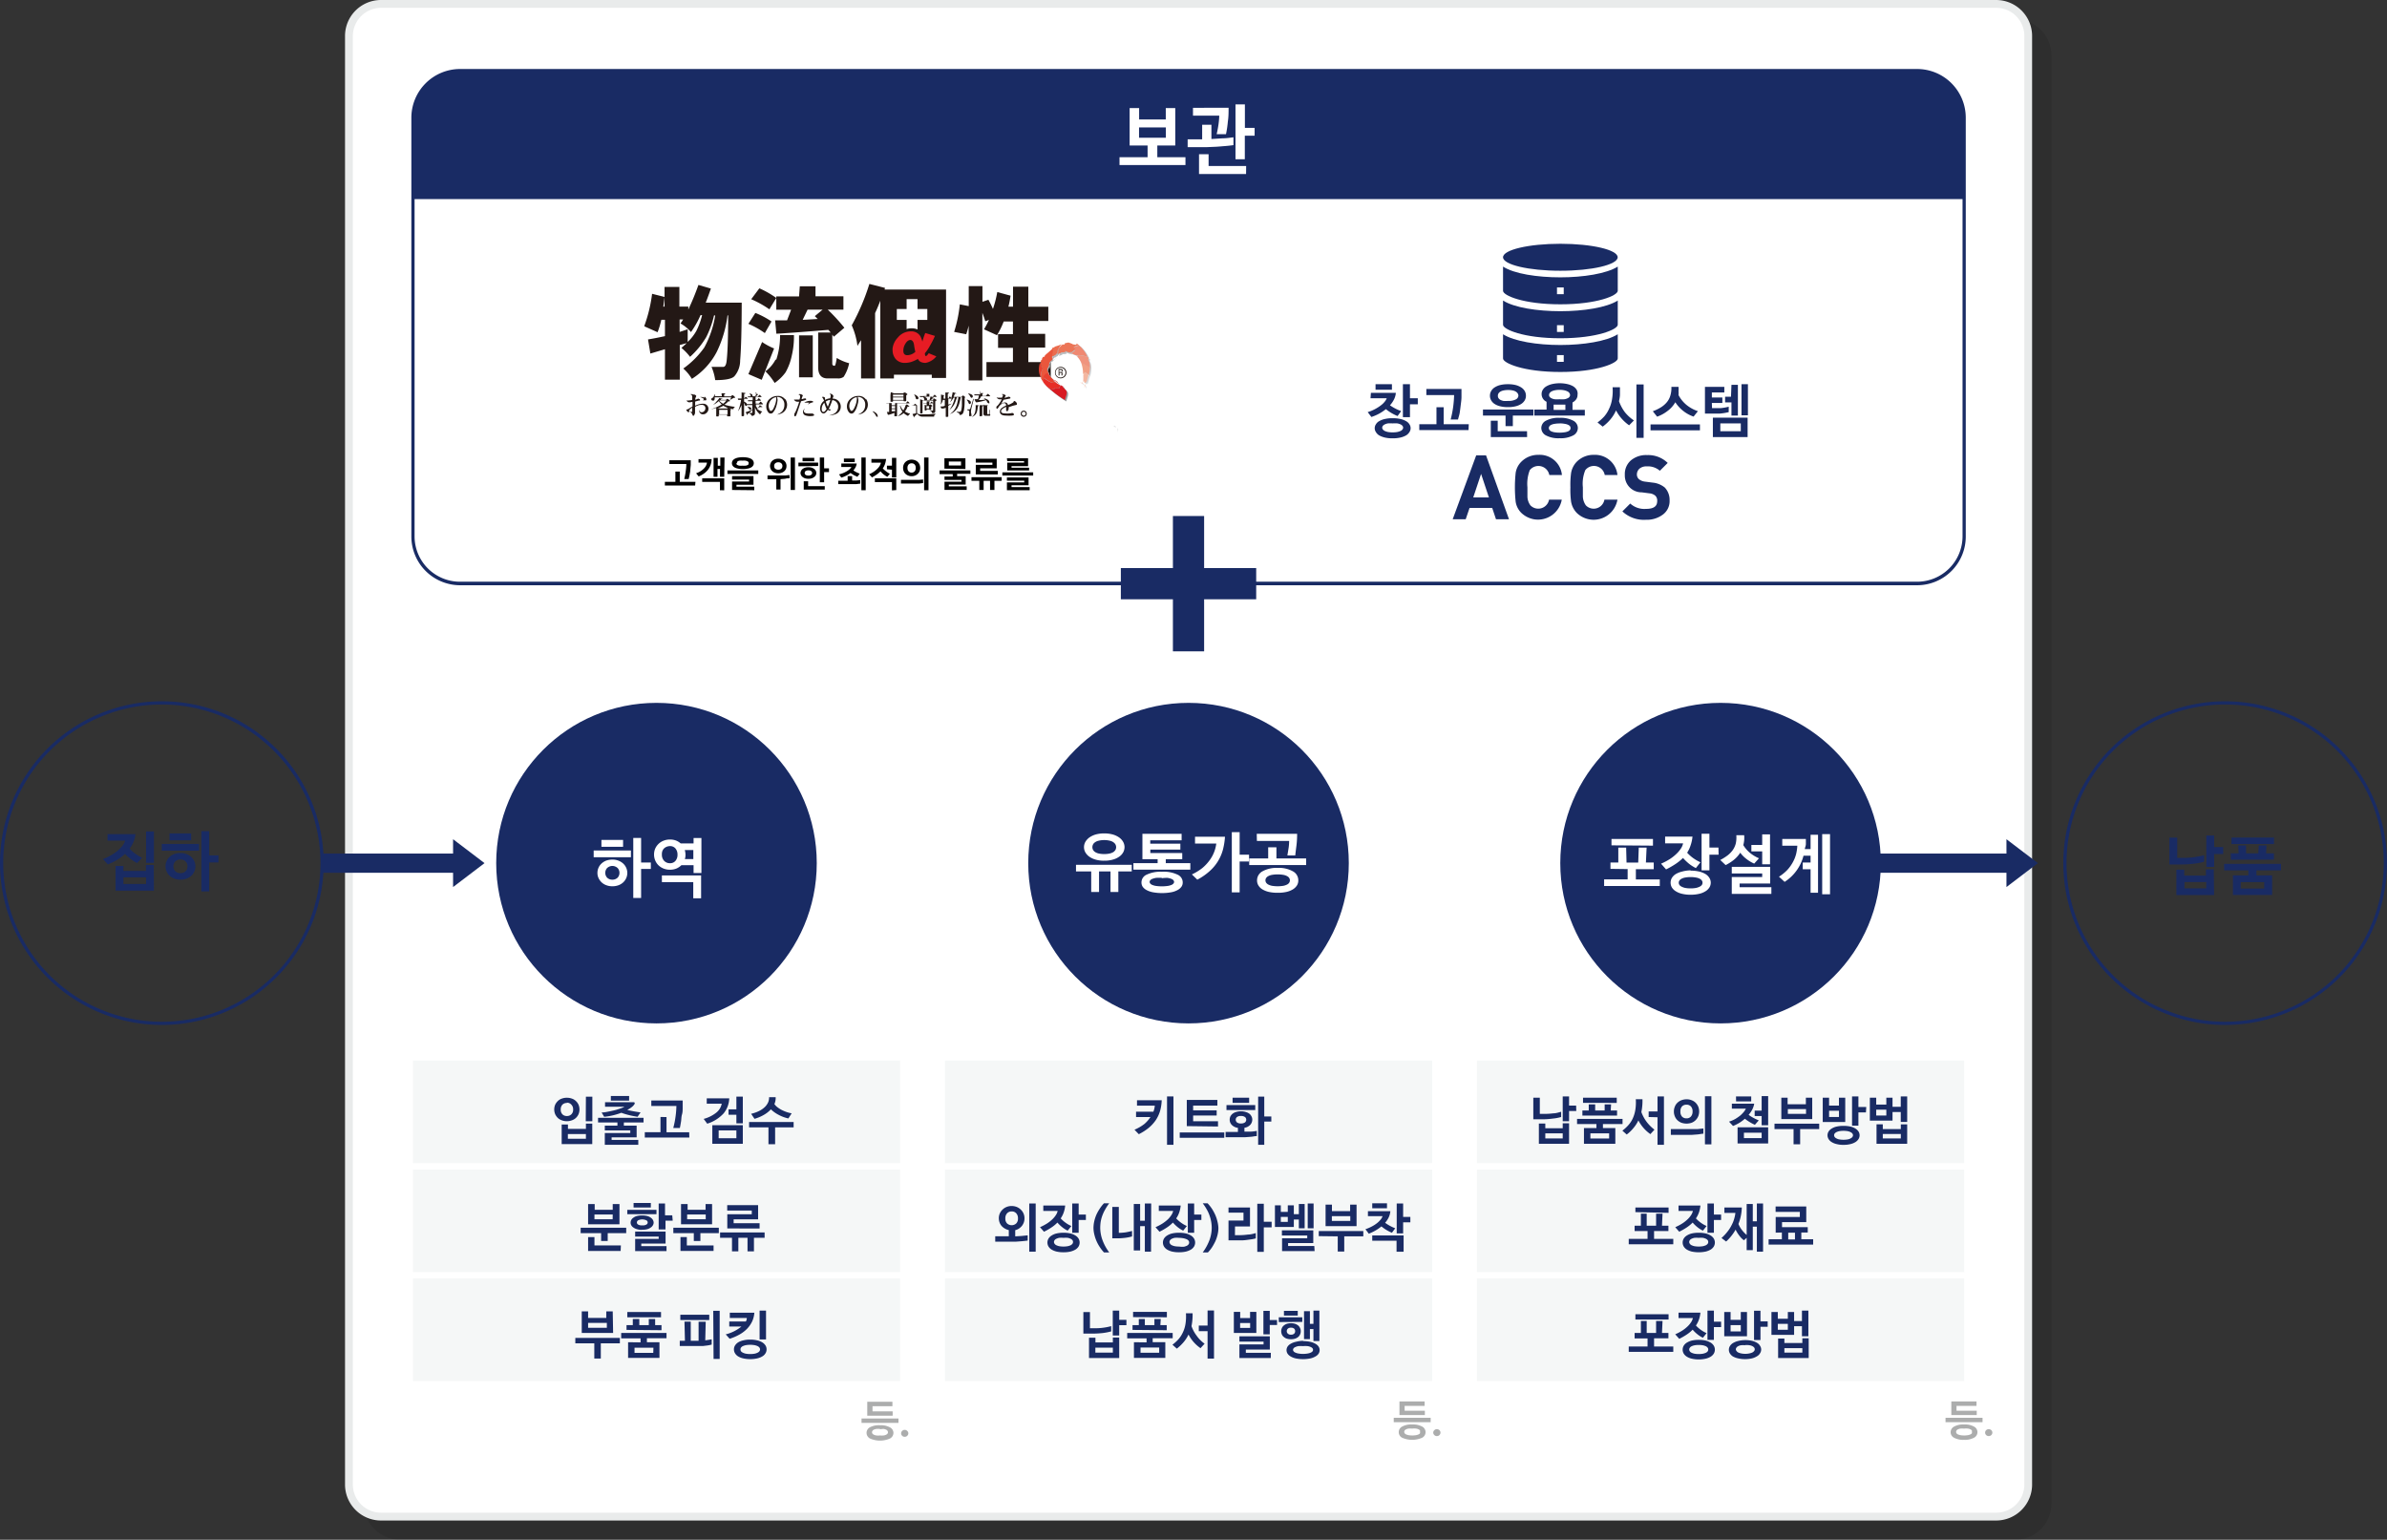 <svg xmlns="http://www.w3.org/2000/svg" width="304.41" height="196.37" viewBox="0 0 304.41 196.37"><rect x="0" y="0" width="304.41" height="196.37" fill="#333333" stroke="none"/><defs><style>.cls-1{opacity:0.1;}.cls-2{fill:#fff;}.cls-3{fill:#e9ebeb;}.cls-4{fill:#192b64;}.cls-5{fill:#e1e1e2;}.cls-6{fill:#f5f7f7;}.cls-7{fill:#acadad;}.cls-8{fill:#231815;}.cls-9{fill:#e61c24;}.cls-10{fill:#afb1b3;}.cls-11{fill:#c7c8ca;}.cls-12{fill:#d1d2d4;}.cls-13{fill:#cccdcf;}.cls-14{fill:#b8babc;}.cls-15{fill:#bbbdbf;}.cls-16{fill:#999b9e;}.cls-17{fill:#a3a5a8;}.cls-18{fill:#a8aaad;}.cls-19{fill:#dbdcdd;}.cls-20{fill:#ea563c;}.cls-21{fill:#ef8871;}.cls-22{fill:#f19f84;}.cls-23{fill:#f0947e;}.cls-24{fill:#eb6c4e;}.cls-25{fill:#ec7557;}.cls-26{fill:#d81a22;}.cls-27{fill:#e72d27;}.cls-28{fill:#e84130;}.cls-29{fill:#f5c3b0;}.cls-30{fill:#f4b7a1;}</style></defs><g id="レイヤー_2" data-name="レイヤー 2"><g id="レイヤー_1-2" data-name="レイヤー 1"><g id="レイアウト"><g class="cls-1"><rect x="46.94" y="2.95" width="214.17" height="192.92" rx="4.09"/><path d="M257,196.37H51a4.61,4.61,0,0,1-4.59-4.59V7A4.6,4.6,0,0,1,51,2.45H257A4.61,4.61,0,0,1,261.61,7V191.78a4.6,4.6,0,0,1-4.61,4.59ZM51,3.45A3.59,3.59,0,0,0,47.44,7V191.78A3.59,3.59,0,0,0,51,195.37H257a3.59,3.59,0,0,0,3.59-3.59V7A3.59,3.59,0,0,0,257,3.45Z"/></g><rect class="cls-2" x="44.49" y="0.5" width="214.17" height="192.92" rx="4.09"/><path class="cls-3" d="M254.57,193.92h-206A4.59,4.59,0,0,1,44,189.33V4.59A4.59,4.59,0,0,1,48.57,0h206a4.59,4.59,0,0,1,4.58,4.59V189.33A4.59,4.59,0,0,1,254.57,193.92ZM48.57,1A3.6,3.6,0,0,0,45,4.59V189.33a3.59,3.59,0,0,0,3.58,3.59h206a3.58,3.58,0,0,0,3.58-3.58h0V4.59A3.58,3.58,0,0,0,254.59,1h-206Z"/><ellipse class="cls-4" cx="198.99" cy="32.81" rx="7.31" ry="1.72"/><path class="cls-4" d="M191.68,38.33v3.09c0,.58,2.58,1.72,7.31,1.72s7.32-1.14,7.32-1.72V38.33c-1.42.9-4.38,1.36-7.32,1.36S193.09,39.23,191.68,38.33Zm7.74,4h-.86v-.86h.86Z"/><path class="cls-4" d="M191.68,42.63v3.09c0,.58,2.58,1.72,7.31,1.72s7.32-1.14,7.32-1.72V42.63c-1.42.9-4.38,1.37-7.32,1.37S193.09,43.53,191.68,42.63Zm7.74,3.52h-.86v-.86h.86Z"/><path class="cls-4" d="M191.68,34v3.09c0,.59,2.58,1.72,7.31,1.72s7.32-1.13,7.32-1.72V34c-1.42.9-4.38,1.37-7.32,1.37S193.09,34.92,191.68,34Zm7.74,3.52h-.86v-.86h.86Z"/><path class="cls-4" d="M192.44,66.22h-1.66l-.48-1.44h-2.89l-.49,1.44h-1.66l3-8.15h1.25Zm-2.56-2.78-1-3-1,3Z"/><path class="cls-4" d="M199.17,63.72a3.08,3.08,0,0,1-3.54,2.51A3.15,3.15,0,0,1,194,65.4a2.54,2.54,0,0,1-.71-1.41,17.41,17.41,0,0,1,0-3.68A2.54,2.54,0,0,1,194,58.9a3,3,0,0,1,2.19-.89,2.84,2.84,0,0,1,3,2.57h-1.61a1.41,1.41,0,0,0-2.49-.62,4.82,4.82,0,0,0-.3,2.19v1.19a2,2,0,0,0,.38,1.11,1.4,1.4,0,0,0,2.38-.73Z"/><path class="cls-4" d="M206.27,63.72a3.08,3.08,0,0,1-5.2,1.68,2.71,2.71,0,0,1-.71-1.41,11.34,11.34,0,0,1-.09-1.84,11.34,11.34,0,0,1,.09-1.84,2.71,2.71,0,0,1,.71-1.41,3,3,0,0,1,2.2-.89,2.87,2.87,0,0,1,3,2.57h-1.62a1.4,1.4,0,0,0-2.48-.62,4.55,4.55,0,0,0-.31,2.19v1.19a2.11,2.11,0,0,0,.38,1.11,1.39,1.39,0,0,0,2.37-.73Z"/><path class="cls-4" d="M212.92,63.82a2.13,2.13,0,0,1-.86,1.81,3.41,3.41,0,0,1-2.16.66,4,4,0,0,1-3-1.07l1-1a2.68,2.68,0,0,0,2,.68c1,0,1.44-.33,1.44-1a.86.86,0,0,0-.24-.68,1.32,1.32,0,0,0-.73-.3l-1-.13a2.14,2.14,0,0,1-2.16-2.14v-.14a2.3,2.3,0,0,1,.77-1.79,3,3,0,0,1,2.07-.68,3.56,3.56,0,0,1,2.63,1l-1,1a2.31,2.31,0,0,0-1.67-.56,1.36,1.36,0,0,0-.93.29,1,1,0,0,0-.33.74.79.79,0,0,0,.26.6,1.44,1.44,0,0,0,.74.31l1,.13a2.87,2.87,0,0,1,1.56.63A2.29,2.29,0,0,1,212.92,63.82Z"/><path class="cls-5" d="M142.62,54.75l-.14.39c0-.15.1-.29,0-.38l.07-.21,0,.2"/><path class="cls-5" d="M142.1,54.39v-.11a.11.11,0,0,1,.09.17c-.06.07,0-.08.06-.07s.1.06.08.11c-.18,0-.35-.12-.34-.17v-.08l.08.15"/><path class="cls-4" d="M58.66,9H244.48a6,6,0,0,1,6,6V25.39H52.66V15A6,6,0,0,1,58.66,9Z"/><rect class="cls-4" x="142.94" y="72.45" width="17.26" height="3.98"/><rect class="cls-4" x="149.58" y="65.81" width="3.98" height="17.26"/><circle class="cls-4" cx="83.72" cy="110.08" r="20.44"/><circle class="cls-4" cx="151.57" cy="110.08" r="20.44"/><circle class="cls-4" cx="219.42" cy="110.08" r="20.44"/><rect class="cls-6" x="188.36" y="135.26" width="62.13" height="13.08"/><rect class="cls-6" x="188.36" y="149.16" width="62.13" height="13.08"/><rect class="cls-6" x="188.36" y="163.05" width="62.13" height="13.08"/><rect class="cls-6" x="120.51" y="135.26" width="62.13" height="13.08"/><rect class="cls-6" x="120.51" y="149.16" width="62.13" height="13.08"/><rect class="cls-6" x="120.51" y="163.05" width="62.13" height="13.08"/><rect class="cls-6" x="52.66" y="135.26" width="62.13" height="13.08"/><rect class="cls-6" x="52.66" y="149.16" width="62.13" height="13.08"/><rect class="cls-6" x="52.66" y="163.05" width="62.13" height="13.08"/><path class="cls-4" d="M244.48,74.64H58.66a6.22,6.22,0,0,1-6.2-6.2V15a6.22,6.22,0,0,1,6.2-6.2H244.48a6.21,6.21,0,0,1,6.21,6.2V68.4a6.21,6.21,0,0,1-6.18,6.24ZM58.66,9.25A5.79,5.79,0,0,0,52.87,15V68.4a5.79,5.79,0,0,0,5.79,5.79H244.48a5.8,5.8,0,0,0,5.8-5.79V15a5.8,5.8,0,0,0-5.8-5.79Z"/><path class="cls-4" d="M20.64,130.72a20.64,20.64,0,1,1,20.64-20.64h0A20.66,20.66,0,0,1,20.64,130.72Zm0-40.87a20.23,20.23,0,1,0,20.23,20.23h0A20.25,20.25,0,0,0,20.64,89.85Z"/><rect class="cls-4" x="41.08" y="108.86" width="17.57" height="2.45"/><polygon class="cls-4" points="61.79 110.08 57.78 107.03 57.78 113.13 61.79 110.08"/><path class="cls-4" d="M283.77,130.72a20.64,20.64,0,1,1,20.64-20.64h0A20.66,20.66,0,0,1,283.77,130.72Zm0-40.87A20.23,20.23,0,1,0,304,110.08,20.23,20.23,0,0,0,283.77,89.85Z"/><rect class="cls-4" x="239.17" y="108.86" width="17.57" height="2.45"/><polygon class="cls-4" points="259.89 110.08 255.88 107.03 255.88 113.13 259.89 110.08"/></g></g><g id="レイヤー_2-2" data-name="レイヤー 2"><path class="cls-2" d="M144.06,18.56V13.78h1.21v1.46h3.4V13.78h1.21v4.78h-2.29v1.49h3.59v1h-8.41v-1h3.58V18.56Zm4.62-2.31h-3.42v1.32h3.42Z"/><path class="cls-2" d="M154.49,15.91v1.82l1.44-.09c.48,0,.94-.08,1.37-.13v1c-.35.05-.71.09-1.1.12s-.78.07-1.18.09l-1.19.05c-.4,0-.78,0-1.14,0h-1.23v-1h1.85V15.91Zm2.19-2.17c0,.58,0,1.16-.09,1.73a13.46,13.46,0,0,1-.24,1.64h-1.19c.11-.49.19-.92.24-1.3a10.34,10.34,0,0,0,.09-1.06h-3.35v-1Zm2.23,8.45h-6V19.67h1.22v1.5h4.79Zm-1.35-1.88v-7h1.2v3H160v1h-1.25v3Z"/><path d="M88.65,61.92H84.79v-.47h1.34V60.14h.56v1.31h2Zm-.82-.83h-.57a8.63,8.63,0,0,0,.19-1,7.65,7.65,0,0,0,.08-.91H85.36v-.48h2.73c0,.19,0,.39,0,.6l-.06.62c0,.21-.05.41-.08.6S87.86,60.92,87.83,61.09Z"/><path d="M90.16,59H89.08v-.45h1.67a2.41,2.41,0,0,1-.12.72,2.16,2.16,0,0,1-.33.62,2.47,2.47,0,0,1-.52.5,3,3,0,0,1-.68.37l-.33-.4a2.64,2.64,0,0,0,.56-.26,2.36,2.36,0,0,0,.42-.33,1.39,1.39,0,0,0,.28-.37A1.33,1.33,0,0,0,90.16,59Zm1.65,3.52V61.46H89.55V61h2.81v1.53Zm.55-1.71h-.54v-1H91.5v1H91V58.4h.54v1h.32V58.35h.54Z"/><path d="M96.7,60v.44H92.77V60Zm-.57-.93a.61.61,0,0,1-.08.3.72.72,0,0,1-.25.24,1.55,1.55,0,0,1-.43.15,3,3,0,0,1-.64.06,2.93,2.93,0,0,1-.63-.06,1.44,1.44,0,0,1-.43-.15.72.72,0,0,1-.25-.24.6.6,0,0,1,0-.6.72.72,0,0,1,.25-.24,1.43,1.43,0,0,1,.43-.16,2.93,2.93,0,0,1,.63-.06,3,3,0,0,1,.64.06,1.54,1.54,0,0,1,.43.16.72.72,0,0,1,.25.24A.61.61,0,0,1,96.13,59.1Zm-2.77,3.42V61.41h2.17v-.24H93.36v-.45h2.73v1.1H93.92v.25h2.27v.45Zm.57-3.42a.25.25,0,0,0,0,.14.33.33,0,0,0,.14.11.68.68,0,0,0,.24.07,2.09,2.09,0,0,0,.38,0,2,2,0,0,0,.38,0,.68.68,0,0,0,.25-.07.33.33,0,0,0,.14-.11.25.25,0,0,0,0-.14.22.22,0,0,0,0-.13.42.42,0,0,0-.14-.11.92.92,0,0,0-.25-.08,2,2,0,0,0-.38,0,2.09,2.09,0,0,0-.38,0,1,1,0,0,0-.24.08A.42.42,0,0,0,94,59,.22.22,0,0,0,93.93,59.1Z"/><path d="M99.54,62.43H99V61.12H97.88v-.48h1.19l.55,0,.55,0,.52-.06V61c-.17,0-.36,0-.55.06l-.6.05Zm.76-3a.94.94,0,0,1-.07.37.86.86,0,0,1-.21.29,1.05,1.05,0,0,1-.34.2,1.36,1.36,0,0,1-.86,0,.91.91,0,0,1-.33-.2.75.75,0,0,1-.21-.29,1,1,0,0,1-.08-.37.86.86,0,0,1,.08-.36.71.71,0,0,1,.21-.3,1.08,1.08,0,0,1,.33-.2,1.36,1.36,0,0,1,.86,0,1.27,1.27,0,0,1,.34.2.81.81,0,0,1,.21.3A.86.86,0,0,1,100.3,59.46Zm-.52,0a.44.44,0,0,0-.14-.34.52.52,0,0,0-.38-.13.57.57,0,0,0-.4.13.44.44,0,0,0-.13.34.46.46,0,0,0,.13.35.62.62,0,0,0,.4.12.56.56,0,0,0,.38-.12A.47.47,0,0,0,99.78,59.46Zm1.6,3.06h-.55V58.35h.55Z"/><path d="M101.82,59.47V59h2.52v.43Zm1.28,1.59a1.46,1.46,0,0,1-.44-.06,1,1,0,0,1-.31-.17.59.59,0,0,1-.19-.23.55.55,0,0,1-.07-.28.54.54,0,0,1,.07-.27.61.61,0,0,1,.19-.24,1,1,0,0,1,.31-.16,1.46,1.46,0,0,1,.44-.06,1.4,1.4,0,0,1,.43.06,1.13,1.13,0,0,1,.31.16.76.76,0,0,1,.2.24.66.66,0,0,1,.06.27.67.67,0,0,1-.06.28.72.72,0,0,1-.2.23,1.14,1.14,0,0,1-.31.17A1.4,1.4,0,0,1,103.1,61.06Zm-.75-2.23v-.44h1.49v.44Zm2.83,3.61H102.5V61.38h.56V62h2.12Zm-2.08-1.79a.52.52,0,0,0,.36-.1.29.29,0,0,0,.11-.22.3.3,0,0,0-.11-.24.55.55,0,0,0-.36-.1.62.62,0,0,0-.38.1.33.33,0,0,0-.1.24.28.28,0,0,0,.1.22A.56.56,0,0,0,103.1,60.65Zm2.62-.44h-.62v1.3h-.55V58.35h.55v1.38h.62Z"/><path d="M106.9,61.31h1.2v-.59h.57v.56l.53,0,.51-.05v.45l-.5.06-.54,0-.55,0H106.9Zm2.35-2.2a1.22,1.22,0,0,1-.13.46,2,2,0,0,1-.29.42,2.14,2.14,0,0,0,.38.23,3.46,3.46,0,0,0,.43.19l-.3.4-.46-.22a4.81,4.81,0,0,1-.41-.27,3.36,3.36,0,0,1-.57.35,3.51,3.51,0,0,1-.61.24L107,60.5a4.26,4.26,0,0,0,.54-.17,3.77,3.77,0,0,0,.45-.23,2.09,2.09,0,0,0,.36-.26,1.18,1.18,0,0,0,.23-.28h-1.29v-.45h2Zm-1.63-.18v-.45H109v.45Zm2.78,3.59h-.55V58.35h.55Z"/><path d="M111.13,58.54H113a3.11,3.11,0,0,1-.14.65,2.19,2.19,0,0,1-.28.55,3.31,3.31,0,0,0,.44.39,2.13,2.13,0,0,0,.47.29l-.33.39a2.72,2.72,0,0,1-.87-.7,3.47,3.47,0,0,1-.5.42,4.83,4.83,0,0,1-.59.35l-.36-.4a3.32,3.32,0,0,0,.62-.34,2.9,2.9,0,0,0,.45-.38,1.7,1.7,0,0,0,.3-.39,1.22,1.22,0,0,0,.13-.36h-1.21Zm2.62,4V61.48h-2.18V61h2.73v1.5Zm-.64-2.69v-.46h.64v-1h.55v2.51h-.55v-1Z"/><path d="M114.9,61.2h1.21l.54,0,.55,0,.52-.05v.46l-.51.06-.53,0-.55,0H114.9Zm2.45-1.52a1.34,1.34,0,0,1-.07.4,1.06,1.06,0,0,1-.22.33,1,1,0,0,1-.34.23,1.14,1.14,0,0,1-.46.09,1.11,1.11,0,0,1-.46-.09,1.07,1.07,0,0,1-.35-.23,1,1,0,0,1-.21-.33,1.09,1.09,0,0,1-.07-.4,1.1,1.1,0,0,1,.07-.41,1,1,0,0,1,.21-.33,1.07,1.07,0,0,1,.35-.23,1.11,1.11,0,0,1,.46-.09,1.14,1.14,0,0,1,.46.09,1,1,0,0,1,.34.22,1.11,1.11,0,0,1,.22.34A1.35,1.35,0,0,1,117.35,59.68Zm-.57,0a.6.6,0,0,0-.14-.44.49.49,0,0,0-.38-.15.5.5,0,0,0-.39.15.6.6,0,0,0-.14.44.59.59,0,0,0,.14.43.47.47,0,0,0,.39.16.46.46,0,0,0,.38-.16A.59.59,0,0,0,116.78,59.68Zm1.63,2.84h-.56V58.35h.56Z"/><path d="M121.5,60.77v-.3h-1.68V60h3.93v.43h-1.69v.3h1.09v1.07H121v.23h2.28v.45h-2.83V61.43h2.17v-.22h-2.17v-.44Zm-1.06-1V58.45h2.68v1.36Zm2.12-.91H121v.5h1.56Z"/><path d="M125.44,61.32v1.17h-.55V61.32h-1v-.46h3.85v.46h-.92v1.17h-.56V61.32Zm-1-.81V59.28h2.12V59h-2.12V58.5h2.67v1.23H125v.32h2.25v.46Z"/><path d="M131.76,60.24v.41h-3.93v-.41Zm-3.35,2.28v-1h2.21V61.3h-2.21v-.41h2.76v1H129v.23h2.31v.4Zm0-4.07h2.7v1H129v.2h2.24V60h-2.79v-1h2.15v-.2h-2.15Z"/><path class="cls-4" d="M174.83,50.1h2.23l.95,0a2.24,2.24,0,0,1-.23.83,3.32,3.32,0,0,1-.52.76,6,6,0,0,0,1.43.74l-.46.63a5.8,5.8,0,0,1-1.49-.88,6.3,6.3,0,0,1-.85.57,6,6,0,0,1-1,.43l-.47-.62a5,5,0,0,0,1-.42,5.13,5.13,0,0,0,.73-.48,2.6,2.6,0,0,0,.47-.47,1.55,1.55,0,0,0,.23-.4l-.58,0h-1.49Zm2.77,3.24a4.1,4.1,0,0,1,1,.1,2.34,2.34,0,0,1,.71.27,1.11,1.11,0,0,1,.43.4.89.89,0,0,1,0,1,1.24,1.24,0,0,1-.43.42,2.63,2.63,0,0,1-.71.27,4.1,4.1,0,0,1-1,.1,4,4,0,0,1-1-.1,2.77,2.77,0,0,1-.71-.27,1.2,1.2,0,0,1-.42-.42.89.89,0,0,1,0-1,1.08,1.08,0,0,1,.42-.4,2.45,2.45,0,0,1,.71-.27A4,4,0,0,1,177.6,53.34ZM175.42,49h2.09v.7h-2.09Zm2.18,5a3.61,3.61,0,0,0-.62,0,1.5,1.5,0,0,0-.41.14.65.65,0,0,0-.23.19.35.35,0,0,0,0,.42.66.66,0,0,0,.23.2,1.93,1.93,0,0,0,.41.14,2.82,2.82,0,0,0,.62.05,2.77,2.77,0,0,0,.62-.05,2.28,2.28,0,0,0,.42-.14.66.66,0,0,0,.23-.2.35.35,0,0,0,0-.42.65.65,0,0,0-.23-.19,1.72,1.72,0,0,0-.42-.14A3.53,3.53,0,0,0,177.6,54Zm3.21-2.44h-1v1.64h-.9V49h.9v1.79h1Z"/><path class="cls-4" d="M187.28,54.85H181V54.1h2.19V51.94h.92V54.1h3.2Zm-1.34-1.35H185a13.09,13.09,0,0,0,.32-1.61,14.11,14.11,0,0,0,.12-1.5H181.9v-.78h4.48c0,.32,0,.64,0,1s-.05.68-.09,1-.08.66-.13,1S186,53.22,185.94,53.5Z"/><path class="cls-4" d="M192.93,54.35H192V53h-2.88v-.77h6.43V53h-2.62Zm1.67-3.88a1.14,1.14,0,0,1-.15.58,1.37,1.37,0,0,1-.44.46,2.2,2.2,0,0,1-.71.3,3.52,3.52,0,0,1-1,.11,3.62,3.62,0,0,1-1-.11,2.2,2.2,0,0,1-.71-.3,1.34,1.34,0,0,1-.43-.46,1.14,1.14,0,0,1-.15-.58,1.2,1.2,0,0,1,.15-.59,1.34,1.34,0,0,1,.43-.46,2.45,2.45,0,0,1,.71-.31,4.07,4.07,0,0,1,1-.11,4,4,0,0,1,1,.11,2.45,2.45,0,0,1,.71.31,1.37,1.37,0,0,1,.44.46A1.2,1.2,0,0,1,194.6,50.47Zm.15,5.27h-4.63V53.66H191V55h3.74Zm-1.11-5.26a.6.6,0,0,0-.08-.29.72.72,0,0,0-.23-.23,1.15,1.15,0,0,0-.4-.16,2.49,2.49,0,0,0-.59-.06,2.62,2.62,0,0,0-.61.06,1.21,1.21,0,0,0-.41.16.72.72,0,0,0-.23.23.59.59,0,0,0-.07.29.53.53,0,0,0,.07.28.66.66,0,0,0,.22.22,1.61,1.61,0,0,0,.41.15,3.4,3.4,0,0,0,.61,0,1.94,1.94,0,0,0,1-.2A.58.58,0,0,0,193.64,50.48Z"/><path class="cls-4" d="M201.18,50.36a.94.94,0,0,1-.16.55,1.33,1.33,0,0,1-.48.42v.94h1.57V53h-6.44v-.76h1.56v-1a1.07,1.07,0,0,1-.63-1,1,1,0,0,1,.15-.53,1.3,1.3,0,0,1,.44-.43,2.64,2.64,0,0,1,.72-.29,4.42,4.42,0,0,1,2,0,2.64,2.64,0,0,1,.72.28,1.42,1.42,0,0,1,.44.44A1,1,0,0,1,201.18,50.36Zm-2.29,2.93a3.42,3.42,0,0,1,1.74.36,1.06,1.06,0,0,1,.59.94,1.08,1.08,0,0,1-.59.94,3.42,3.42,0,0,1-1.74.36,3.37,3.37,0,0,1-1.74-.36,1.08,1.08,0,0,1-.59-.94,1.06,1.06,0,0,1,.6-.94A3.35,3.35,0,0,1,198.89,53.29Zm0,.72a3,3,0,0,0-.65.05,1.37,1.37,0,0,0-.43.13.51.51,0,0,0-.22.18.38.38,0,0,0,0,.44.52.52,0,0,0,.22.19,1.7,1.7,0,0,0,.43.13,4.25,4.25,0,0,0,1.3,0A1.7,1.7,0,0,0,200,55a.63.63,0,0,0,.23-.19.43.43,0,0,0,0-.44.62.62,0,0,0-.23-.18,1.37,1.37,0,0,0-.43-.13A3,3,0,0,0,198.89,54Zm1.34-3.62a.46.46,0,0,0-.08-.25.53.53,0,0,0-.23-.21,1.69,1.69,0,0,0-.42-.15,2.68,2.68,0,0,0-.61-.06,2.77,2.77,0,0,0-.62.06,1.56,1.56,0,0,0-.42.15.67.67,0,0,0-.23.21.43.43,0,0,0-.07.25.38.38,0,0,0,.07.22.62.62,0,0,0,.23.18,1.3,1.3,0,0,0,.42.13,3.61,3.61,0,0,0,.62,0,3.49,3.49,0,0,0,.61,0,1.39,1.39,0,0,0,.42-.13.49.49,0,0,0,.23-.18A.4.4,0,0,0,200.23,50.39Zm-.6,1.21-.36,0h-.78l-.36,0v.68h1.5Z"/><path class="cls-4" d="M204.39,54.41l-.66-.53a6.15,6.15,0,0,0,.85-.76,4,4,0,0,0,.63-1,4.32,4.32,0,0,0,.37-1.2,6.24,6.24,0,0,0,.07-1.53h.94c0,.33,0,.64,0,.93s-.07.58-.12.85a5.25,5.25,0,0,0,.74,1.39,5.16,5.16,0,0,0,1.16,1.06l-.61.62a5.27,5.27,0,0,1-1.67-1.9,4.78,4.78,0,0,1-.7,1.13A5.64,5.64,0,0,1,204.39,54.41Zm4.3-5.38h.92v6.81h-.92Z"/><path class="cls-4" d="M216.79,54.13v.75h-6.3v-.75Zm-2.73-3.74a4.11,4.11,0,0,0,1,1.24,4.68,4.68,0,0,0,1.47.81l-.55.69a4.38,4.38,0,0,1-1.33-.73,4.48,4.48,0,0,1-1-1.1,3.62,3.62,0,0,1-1,1.12,4.7,4.7,0,0,1-1.32.72l-.55-.69a5.91,5.91,0,0,0,1-.48,3.09,3.09,0,0,0,.77-.65,2.33,2.33,0,0,0,.46-.85,3.3,3.3,0,0,0,.14-1.13h.91a3.21,3.21,0,0,1,0,.54A2.72,2.72,0,0,1,214.06,50.39Z"/><path class="cls-4" d="M218.33,52.05h.13c.31,0,.65,0,1,0a6.79,6.79,0,0,0,1-.18v.69a7.15,7.15,0,0,1-1.17.19c-.44,0-.88,0-1.34,0h-.52V49.34h2.47v.71h-1.59v.64h1.34v.7h-1.34Zm4.54,3.69h-4.43V53.27h4.43ZM222,54h-2.61v1H222Zm-1.19-4.92h.82V53h-.82V51.32H220V50.6h.75Zm2.1,3.89h-.82V49h.82Z"/><path class="cls-4" d="M17.27,106.36a3.2,3.2,0,0,1-.24,1,4.14,4.14,0,0,1-.49.87,3.86,3.86,0,0,0,.73.66,7.35,7.35,0,0,0,.85.51l-.63.67a5.3,5.3,0,0,1-.83-.52,4.39,4.39,0,0,1-.71-.65,5.92,5.92,0,0,1-1.09.81,6.91,6.91,0,0,1-1.11.53l-.61-.68a7.13,7.13,0,0,0,1-.47,6.47,6.47,0,0,0,.86-.59,5.26,5.26,0,0,0,.62-.64,2.14,2.14,0,0,0,.34-.65,5.93,5.93,0,0,1-.64,0H13.71v-.83h3.56Zm2.36,7.23H14.74v-3.15h1v.63h2.87v-.75h1Zm-1-.85v-.85H15.74v.85Zm0-6.7h1v4h-1Z"/><path class="cls-4" d="M20.63,108.49v-.86h4.75v.86Zm.48,2a1.56,1.56,0,0,1,.13-.64,1.42,1.42,0,0,1,.36-.54,1.81,1.81,0,0,1,.6-.38,2.29,2.29,0,0,1,.81-.14,2.05,2.05,0,0,1,.81.15,1.67,1.67,0,0,1,.6.38,1.79,1.79,0,0,1,.37.54,1.69,1.69,0,0,1,.13.63,1.64,1.64,0,0,1-.5,1.18,2,2,0,0,1-.6.38,2.29,2.29,0,0,1-.81.14,2.09,2.09,0,0,1-.81-.15,1.67,1.67,0,0,1-.6-.38,1.6,1.6,0,0,1-.36-.54A1.51,1.51,0,0,1,21.11,110.49Zm.51-3.32v-.88h2.76v.88Zm2.29,3.32a1.14,1.14,0,0,0-.05-.33.75.75,0,0,0-.18-.28.92.92,0,0,0-.28-.19,1,1,0,0,0-.39-.08.92.92,0,0,0-.38.08.86.86,0,0,0-.29.19.73.73,0,0,0-.17.28.94.94,0,0,0,0,.66.73.73,0,0,0,.17.28.86.86,0,0,0,.29.19.92.92,0,0,0,.38.07,1,1,0,0,0,.39-.07.92.92,0,0,0,.28-.19.75.75,0,0,0,.18-.28A1.14,1.14,0,0,0,23.91,110.49Zm3.95-.5H26.68v3.7h-1V106h1v3.09h1.18Z"/><path class="cls-4" d="M278.24,110.25h-1.58v-3.42h1v2.58h.77a9.75,9.75,0,0,0,1.37-.09,11.73,11.73,0,0,0,1.29-.25v.83a8.09,8.09,0,0,1-1.35.26A13.13,13.13,0,0,1,278.24,110.25Zm4.12,3.9h-4.81v-3.23h1v.75h2.77v-.79h1Zm-1-.85v-.81h-2.78v.81Zm2.16-4.38h-1.15v1.64h-1v-4h1v1.47h1.15Z"/><path class="cls-4" d="M286.73,111.65V111h-3.09v-.83h7.25V111h-3.13v.64h2v2.5h-5v-2.5Zm-2.24-2v-.82h1l-.05-1h1l0,1H288l.05-1h1l-.06,1h1v.81Zm.09-2v-.83H290v.83Zm4.17,4.85h-3v.82h3Z"/><path class="cls-2" d="M75.71,109.33v-.86h4.75v.86Zm.48,2a1.59,1.59,0,0,1,.13-.64,1.58,1.58,0,0,1,.37-.54,1.87,1.87,0,0,1,.59-.38,2.31,2.31,0,0,1,.82-.14,2.09,2.09,0,0,1,.81.15,1.87,1.87,0,0,1,.59.38,1.63,1.63,0,0,1,.37.54,1.62,1.62,0,0,1,0,1.27,1.63,1.63,0,0,1-.37.54,1.81,1.81,0,0,1-.6.38,2.2,2.2,0,0,1-.8.14,2.1,2.1,0,0,1-.82-.15,1.71,1.71,0,0,1-.59-.38,1.79,1.79,0,0,1-.37-.54A1.51,1.51,0,0,1,76.19,111.33ZM76.7,108v-.88h2.76V108Zm2.3,3.32a.91.91,0,0,0-.23-.61,1,1,0,0,0-.29-.19.92.92,0,0,0-.38-.08.93.93,0,0,0-.39.08,1,1,0,0,0-.29.19.92.92,0,0,0,0,1.22,1,1,0,0,0,.29.19.94.94,0,0,0,.39.07.92.92,0,0,0,.38-.07,1,1,0,0,0,.29-.19.91.91,0,0,0,.23-.61Zm4-.5H81.76v3.7h-1v-7.65h1V110H83Z"/><path class="cls-2" d="M86.81,107.57h1.64v-.69h1v4.46h-1v-1H86.9a2.06,2.06,0,0,1-.64.43,2.14,2.14,0,0,1-.82.15,2.18,2.18,0,0,1-.82-.15,2,2,0,0,1-.64-.41,1.79,1.79,0,0,1-.42-.62,1.91,1.91,0,0,1-.15-.76,1.94,1.94,0,0,1,.15-.76,1.93,1.93,0,0,1,1.06-1,2.18,2.18,0,0,1,.82-.15,2.11,2.11,0,0,1,.77.13A2,2,0,0,1,86.81,107.57ZM84.41,109a1.1,1.1,0,0,0,.29.79,1,1,0,0,0,.74.3.87.87,0,0,0,.7-.3,1.17,1.17,0,0,0,.26-.79,1.19,1.19,0,0,0-.26-.79.87.87,0,0,0-.7-.3A1.07,1.07,0,0,0,85,108a1,1,0,0,0-.33.22,1,1,0,0,0-.21.35A1.23,1.23,0,0,0,84.41,109Zm4,5.56v-2.06h-4v-.85h5v2.91Zm-1.1-5h1.11v-1.15H87.33a2.27,2.27,0,0,1,.09.62A1.88,1.88,0,0,1,87.35,109.54Z"/><path class="cls-2" d="M137.22,111.14v-.85h7.11v.85h-1.71v2.62h-1v-2.62h-1.46v2.62h-1v-2.62Zm6.19-3.1a1.41,1.41,0,0,1-.17.66,1.62,1.62,0,0,1-.5.55,2.49,2.49,0,0,1-.82.38,3.72,3.72,0,0,1-1.1.14,3.67,3.67,0,0,1-1.1-.14,2.53,2.53,0,0,1-.81-.38,1.73,1.73,0,0,1-.5-.55,1.37,1.37,0,0,1,0-1.32,1.87,1.87,0,0,1,.5-.56,2.78,2.78,0,0,1,.81-.39,4,4,0,0,1,1.1-.14,4.08,4.08,0,0,1,1.1.14,2.72,2.72,0,0,1,.82.39,1.75,1.75,0,0,1,.5.56A1.41,1.41,0,0,1,143.41,108Zm-1.07,0a.8.8,0,0,0-.08-.33.82.82,0,0,0-.27-.29,1.19,1.19,0,0,0-.47-.2,2.81,2.81,0,0,0-.7-.08,2.75,2.75,0,0,0-.7.08,1.19,1.19,0,0,0-.47.2.71.71,0,0,0-.26.29.74.74,0,0,0,0,.67.84.84,0,0,0,.26.28,1.42,1.42,0,0,0,.46.19,2.94,2.94,0,0,0,.71.07,2.88,2.88,0,0,0,.71-.07,1.59,1.59,0,0,0,.47-.19,1,1,0,0,0,.26-.28A.81.81,0,0,0,142.34,108Z"/><path class="cls-2" d="M145.69,109.58v-3.24h5v.83h-4v.43h3.84v.75H146.7v.44h4.07v.79h-2.1v.5h3.13v.83h-7.26v-.83h3.09v-.5Zm2.48,1.6a4.1,4.1,0,0,1,2,.37,1.08,1.08,0,0,1,.66,1,.92.92,0,0,1-.17.55,1.41,1.41,0,0,1-.5.42,2.71,2.71,0,0,1-.82.28,6.61,6.61,0,0,1-2.29,0,2.81,2.81,0,0,1-.82-.28,1.41,1.41,0,0,1-.5-.42,1,1,0,0,1-.16-.55,1.08,1.08,0,0,1,.66-1A4.1,4.1,0,0,1,148.17,111.18Zm0,.78a5.22,5.22,0,0,0-.74,0,2.67,2.67,0,0,0-.48.13.6.6,0,0,0-.26.18.32.32,0,0,0-.08.2.32.32,0,0,0,.08.21.6.6,0,0,0,.26.18,2,2,0,0,0,.48.13,5.5,5.5,0,0,0,1.48,0,2,2,0,0,0,.48-.13.6.6,0,0,0,.26-.18.32.32,0,0,0,.08-.21.32.32,0,0,0-.08-.2.6.6,0,0,0-.26-.18,2.67,2.67,0,0,0-.48-.13A5.22,5.22,0,0,0,148.17,112Z"/><path class="cls-2" d="M152,111.52a6.81,6.81,0,0,0,1.34-.82,5.53,5.53,0,0,0,.93-1,4.5,4.5,0,0,0,.84-2.12c-.61,0-1.22,0-1.83,0h-.88v-.87h2.51l1.31,0a8.68,8.68,0,0,1-.27,1.68,5.57,5.57,0,0,1-1.71,2.73,7.69,7.69,0,0,1-1.55,1.07Zm7.29-1.65h-1.2v3.94h-1v-7.68h1V109h1.2Z"/><path class="cls-2" d="M162.78,108.06v1.42h3.79v.85h-7.26v-.85h2.42v-1.42Zm-2.51-1.72h5.15q0,.84-.09,1.53t-.15,1.23h-1c.06-.39.12-.74.16-1s.06-.59.06-.85h-4.11Zm2.67,4.35a3.61,3.61,0,0,1,1.95.44,1.29,1.29,0,0,1,.68,1.14,1.19,1.19,0,0,1-.17.65,1.63,1.63,0,0,1-.51.5,2.81,2.81,0,0,1-.82.33,4.81,4.81,0,0,1-1.13.11,4.87,4.87,0,0,1-1.13-.11,2.88,2.88,0,0,1-.83-.33,1.49,1.49,0,0,1-.5-.5,1.19,1.19,0,0,1-.17-.65,1.31,1.31,0,0,1,.68-1.14A3.66,3.66,0,0,1,162.94,110.69Zm0,.83a3.88,3.88,0,0,0-.74.06,1.57,1.57,0,0,0-.48.17.76.76,0,0,0-.26.24.57.57,0,0,0-.08.28.6.6,0,0,0,.08.29.76.76,0,0,0,.26.24,1.89,1.89,0,0,0,.48.17,4.59,4.59,0,0,0,1.48,0,1.89,1.89,0,0,0,.48-.17.68.68,0,0,0,.26-.24.6.6,0,0,0,.08-.29.57.57,0,0,0-.08-.28.68.68,0,0,0-.26-.24,1.57,1.57,0,0,0-.48-.17A3.88,3.88,0,0,0,162.94,111.52Z"/><path class="cls-2" d="M205.38,110.81V110h1l0-1.9h1l.05,1.91h1.49l.07-1.91h1l-.09,1.9h1v.85h-2.28v1.31h3.05V113h-7.1v-.85h3v-1.31Zm.13-3V107h5.29v.85Z"/><path class="cls-2" d="M215.16,108.75a4.9,4.9,0,0,0,.8.71,5.13,5.13,0,0,0,.9.51l-.59.74a4.91,4.91,0,0,1-.87-.55,6.7,6.7,0,0,1-.77-.74,6.35,6.35,0,0,1-1,.8,10,10,0,0,1-1.16.66l-.64-.73a7.62,7.62,0,0,0,1.14-.6,5.62,5.62,0,0,0,.85-.68,3.73,3.73,0,0,0,.56-.68,1.83,1.83,0,0,0,.26-.63l-.69,0h-1.6v-.86h2.37l1.12,0a4.74,4.74,0,0,1-.24,1.11A3.94,3.94,0,0,1,215.16,108.75Zm.44,2.29a4.6,4.6,0,0,1,1.11.12,2.84,2.84,0,0,1,.8.32,1.52,1.52,0,0,1,.49.49,1.16,1.16,0,0,1,0,1.21,1.5,1.5,0,0,1-.49.48,2.57,2.57,0,0,1-.8.33,4.6,4.6,0,0,1-1.11.12,4.46,4.46,0,0,1-1.1-.12,2.57,2.57,0,0,1-.8-.33,1.5,1.5,0,0,1-.49-.48,1.22,1.22,0,0,1,0-1.21,1.52,1.52,0,0,1,.49-.49,2.84,2.84,0,0,1,.8-.32A4.46,4.46,0,0,1,215.6,111Zm0,.82a3.51,3.51,0,0,0-.7.06,1.51,1.51,0,0,0-.47.16.66.66,0,0,0-.26.23.43.43,0,0,0-.08.27.47.47,0,0,0,.08.27.65.65,0,0,0,.26.22,1.8,1.8,0,0,0,.47.17,3.51,3.51,0,0,0,.7.06,3.44,3.44,0,0,0,.7-.06,1.89,1.89,0,0,0,.48-.17.65.65,0,0,0,.26-.22.47.47,0,0,0,.08-.27.43.43,0,0,0-.08-.27.66.66,0,0,0-.26-.23,1.58,1.58,0,0,0-.48-.16A3.44,3.44,0,0,0,215.6,111.86Zm3.57-2.86H218v2h-1v-4.67h1v1.76h1.15Z"/><path class="cls-2" d="M222.43,106.52a3.59,3.59,0,0,1,0,.66,3.75,3.75,0,0,1-.11.6,3.91,3.91,0,0,0,.79.94,4.53,4.53,0,0,0,1.21.74l-.61.68a4.43,4.43,0,0,1-1-.6,3.89,3.89,0,0,1-.78-.79,3.8,3.8,0,0,1-.8.9,6,6,0,0,1-1.06.68l-.69-.65a6.34,6.34,0,0,0,.94-.59,3.26,3.26,0,0,0,.66-.68,2.62,2.62,0,0,0,.38-.83,3.59,3.59,0,0,0,.07-1.06ZM225.9,114h-5.05v-2.15h3.88v-.45h-3.88v-.85h4.9v2.13h-3.9v.47h4.05Zm-2.55-5.42v-.82h1.38v-1.35h1v3.82h-1v-1.65Z"/><path class="cls-2" d="M230.16,108.29h.74v-1.83h.95v7.4h-.95v-3h-1V110h1v-.87H230a5.62,5.62,0,0,1-2.41,3.34l-.72-.66a5.62,5.62,0,0,0,1.07-.87,4.91,4.91,0,0,0,.71-1,4.38,4.38,0,0,0,.4-1,5.75,5.75,0,0,0,.16-1.08h-1.92V107h2.12l.89,0c0,.22,0,.44,0,.65S230.19,108.08,230.16,108.29Zm3.22,5.76h-1v-7.67h1Z"/><path class="cls-4" d="M72.29,140a1.91,1.91,0,0,1,.64.11,1.32,1.32,0,0,1,.51.31,1.45,1.45,0,0,1,.34.47,1.59,1.59,0,0,1,0,1.21,1.5,1.5,0,0,1-.34.48,1.44,1.44,0,0,1-.51.3,1.69,1.69,0,0,1-.64.11,1.66,1.66,0,0,1-.64-.11,1.44,1.44,0,0,1-.51-.3,1.67,1.67,0,0,1-.34-.48,1.59,1.59,0,0,1,0-1.21,1.62,1.62,0,0,1,.34-.47,1.32,1.32,0,0,1,.51-.31A1.87,1.87,0,0,1,72.29,140Zm0,.67a.74.74,0,0,0-.57.22.85.85,0,0,0-.21.61.82.82,0,0,0,.21.61.74.74,0,0,0,.57.22.75.75,0,0,0,.58-.22.79.79,0,0,0,.22-.61.82.82,0,0,0-.22-.61A.75.75,0,0,0,72.28,140.63Zm3.24,5.24h-3.9v-2.5h.8v.56h2.29v-.67h.81Zm-.81-.68v-.6H72.42v.6Zm0-5.36h.82V143H74.7Z"/><path class="cls-4" d="M78.74,143.56v-.41H76.27v-.59h5.8v.59H79.56v.41h1.63v1.49H78v.33h3.4V146H77.13V144.5h3.25v-.33H77.13v-.61Zm1.28-2c.25.07.51.12.78.17s.57.1.89.14l-.38.56c-.37-.06-.73-.12-1.07-.21a9,9,0,0,1-1-.3,9.21,9.21,0,0,1-1.09.33,7.62,7.62,0,0,1-1.1.18l-.33-.55c.36,0,.7-.08,1-.14s.62-.13.88-.2l.66-.22a1.92,1.92,0,0,0,.37-.17H77.16v-.58h3.62c.15,0,.2.08.14.24a1.53,1.53,0,0,1-.35.38A3.27,3.27,0,0,1,80,141.55Zm-2.12-1.78h2.33v.59H77.9Z"/><path class="cls-4" d="M87.91,145.08H82.23v-.68h2v-1.94H85v1.94h2.89Zm-1.21-1.22h-.84a10.94,10.94,0,0,0,.29-1.45,11.45,11.45,0,0,0,.11-1.36h-3.2v-.7h4c0,.29,0,.58,0,.89s0,.61-.09.91-.07.6-.12.89S86.76,143.6,86.7,143.86Z"/><path class="cls-4" d="M90.13,140.08H93a3.19,3.19,0,0,1-.73,1.93,4.74,4.74,0,0,1-2.08,1.3l-.45-.61a4.37,4.37,0,0,0,1.62-.81,1.91,1.91,0,0,0,.68-1.13H90.13Zm4.6,5.79H90.84V143.5h3.89Zm-.82-1.7H91.65v1h2.26Zm-1-2v-.69h1v-1.62h.82v3.41h-.82v-1.1Z"/><path class="cls-4" d="M95.53,143.78v-.68h5.68v.68H98.85v2.15H98v-2.15Zm3.39-3.85a2,2,0,0,1-.16.88,1.81,1.81,0,0,0,.41.42,3.84,3.84,0,0,0,.52.33,5.59,5.59,0,0,0,.61.26,4.55,4.55,0,0,0,.66.17l-.42.65a4.73,4.73,0,0,1-1.23-.45,4.25,4.25,0,0,1-1-.71,3.72,3.72,0,0,1-.92.72,5.07,5.07,0,0,1-1.17.49l-.43-.64a4.68,4.68,0,0,0,1-.35,2.94,2.94,0,0,0,.71-.48,2,2,0,0,0,.44-.59,1.51,1.51,0,0,0,.14-.7Z"/><path class="cls-4" d="M77.5,158.27h-.84v-1H74.05v-.69h5.81v.69H77.5Zm1.65,1.27H75v-1.77h.81v1.07h3.37ZM75,156.14v-2.58h.84v.73h2.3v-.73H79v2.58Zm3.14-1.25H75.81v.61h2.32Z"/><path class="cls-4" d="M80,154.85v-.55h3.72v.55Zm1.89,2a2,2,0,0,1-.64-.08,1.31,1.31,0,0,1-.46-.21.77.77,0,0,1-.28-.29.69.69,0,0,1-.09-.34.73.73,0,0,1,.09-.35.77.77,0,0,1,.28-.29,1.31,1.31,0,0,1,.46-.21,2.92,2.92,0,0,1,1.27,0,1.4,1.4,0,0,1,.46.21.86.86,0,0,1,.28.29.74.74,0,0,1,.1.35.7.7,0,0,1-.1.34.86.86,0,0,1-.28.29,1.4,1.4,0,0,1-.46.21A2,2,0,0,1,81.9,156.83ZM80.8,154v-.58H83V154ZM85,159.56H81V158H84v-.29H81v-.64h3.88v1.53H81.78v.33H85Zm-3.08-3.28a.89.89,0,0,0,.52-.11.3.3,0,0,0,0-.53,1.25,1.25,0,0,0-1.07,0,.33.33,0,0,0-.15.27.31.31,0,0,0,.15.26A.93.93,0,0,0,81.9,156.28Zm3.87-.6h-.92v1.12H84v-3.31h.81V155h.92Z"/><path class="cls-4" d="M89.32,158.27h-.84v-1H85.87v-.69h5.8v.69H89.32ZM91,159.54H86.78v-1.77h.81v1.07H91Zm-4.15-3.4v-2.58h.84v.73h2.29v-.73h.83v2.58ZM90,154.89H87.63v.61H90Z"/><path class="cls-4" d="M94.16,157.86v1.73h-.81v-1.73H91.83v-.68h5.68v.68H96.15v1.73h-.82v-1.73Zm-1.41-1.19v-1.81h3.12v-.47H92.74v-.69h3.94v1.81H93.56V156h3.31v.68Z"/><path class="cls-4" d="M73.37,171.32v-.69h5.68v.69H76.62v1.94h-.83v-1.94ZM78.19,170h-4v-2.75h.81v.83h2.32v-.83h.82Zm-.8-.66v-.62H75v.62Z"/><path class="cls-4" d="M81.69,171.2v-.51H79.22V170H85v.67h-2.5v.51h1.6v2h-4v-2Zm-1.79-1.59V169h.8l0-.78h.83l0,.78h1.21l0-.78h.81l0,.78h.81v.65ZM80,168v-.67h4.3V168Zm3.33,3.88H80.92v.66h2.39Z"/><path class="cls-4" d="M87.35,171l-.06-2.45h.8l0,2.45h1l0-2.43H90l-.06,2.37.42-.06.4-.07v.67a3.82,3.82,0,0,1-.51.11l-.57.07-.6,0H86.69V171Zm-.59-2.65v-.67h3.69v.67Zm4.2-1.18h.82v6.14H91Z"/><path class="cls-4" d="M95.24,168.09H93.07v-.67H96.2a3.13,3.13,0,0,1-.28,1.11,3.59,3.59,0,0,1-.65.94,4.26,4.26,0,0,1-1,.75,6.4,6.4,0,0,1-1.22.52l-.5-.56a5.09,5.09,0,0,0,2-1l-.45,0H93v-.64h1.48l.64,0,.09-.21A1.42,1.42,0,0,0,95.24,168.09Zm.43,2.76a3.52,3.52,0,0,1,.91.1,2.15,2.15,0,0,1,.65.26,1.27,1.27,0,0,1,.4.4.92.92,0,0,1,.13.49.91.91,0,0,1-.13.48,1.09,1.09,0,0,1-.4.4,2.15,2.15,0,0,1-.65.26,4.15,4.15,0,0,1-1.81,0,2.15,2.15,0,0,1-.65-.26,1.15,1.15,0,0,1-.39-.4.91.91,0,0,1-.13-.48.92.92,0,0,1,.13-.49,1.34,1.34,0,0,1,.39-.4,2.15,2.15,0,0,1,.65-.26A3.49,3.49,0,0,1,95.67,170.85Zm0,.66a3.1,3.1,0,0,0-.57.05,2,2,0,0,0-.39.13.7.7,0,0,0-.22.19.43.43,0,0,0-.06.22.46.46,0,0,0,.06.22.58.58,0,0,0,.22.18,1.46,1.46,0,0,0,.39.14,3.1,3.1,0,0,0,.57.05,3.13,3.13,0,0,0,.58-.05,1.46,1.46,0,0,0,.39-.14.58.58,0,0,0,.22-.18.47.47,0,0,0,.07-.22.44.44,0,0,0-.07-.22.7.7,0,0,0-.22-.19,2,2,0,0,0-.39-.13A3.13,3.13,0,0,0,95.67,171.51Zm1.2-4.36h.82v3.68h-.82Z"/><path class="cls-7" d="M114.58,180.91v.56h-4.71v-.56Zm-2.35.86a2.45,2.45,0,0,1,1.27.27.81.81,0,0,1,.44.71.82.82,0,0,1-.44.71,3.15,3.15,0,0,1-2.55,0,.82.82,0,0,1-.44-.71A.81.81,0,0,1,111,182,2.46,2.46,0,0,1,112.23,181.77Zm-1.63-3h3.21v.57h-2.54V180h2.57v.55H110.6Zm1.63,3.47a3,3,0,0,0-.48,0,1.52,1.52,0,0,0-.32.1.42.42,0,0,0-.17.15.31.31,0,0,0,0,.34.49.49,0,0,0,.17.14,1.1,1.1,0,0,0,.32.1,2.15,2.15,0,0,0,.48,0,2.11,2.11,0,0,0,.47,0,1.1,1.1,0,0,0,.32-.1.49.49,0,0,0,.17-.14.31.31,0,0,0,0-.34.42.42,0,0,0-.17-.15,1.52,1.52,0,0,0-.32-.1A2.94,2.94,0,0,0,112.23,182.29Z"/><path class="cls-7" d="M115.37,182.36a.42.42,0,0,1,.33.14.41.41,0,0,1,.14.31.41.41,0,0,1-.14.3.42.42,0,0,1-.33.13.42.42,0,0,1-.32-.13.39.39,0,0,1-.13-.3.4.4,0,0,1,.13-.31A.43.43,0,0,1,115.37,182.36Z"/><path class="cls-4" d="M146.72,142.46l-.52,0-.51,0h-.81v-.68h1l.6,0,.61,0a2.77,2.77,0,0,0,.18-.77H145v-.69h3.15a5.62,5.62,0,0,1-.2,1.34,4.36,4.36,0,0,1-.53,1.16,4.85,4.85,0,0,1-.9,1,6.67,6.67,0,0,1-1.29.83l-.55-.57a5.59,5.59,0,0,0,1.27-.74A4.15,4.15,0,0,0,146.72,142.46Zm2.11-2.63h.82V146h-.82Z"/><path class="cls-4" d="M156.13,144.43v.68h-5.68v-.68Zm-4.78-.81v-3.34h3.9V141h-3.09v.61h3v.66h-3V143h3.17v.67Z"/><path class="cls-4" d="M159.7,142.8a1,1,0,0,1-.26.66,1.27,1.27,0,0,1-.74.37v.49l.81,0c.26,0,.52-.05.77-.09v.66c-.24,0-.48.07-.74.09l-.8.06-.81,0H156.3v-.68h1.57v-.52a1.3,1.3,0,0,1-.78-.37.94.94,0,0,1-.27-.67,1,1,0,0,1,.09-.42,1.13,1.13,0,0,1,.28-.34,1.35,1.35,0,0,1,.45-.22,1.93,1.93,0,0,1,.62-.09,1.91,1.91,0,0,1,.61.09,1.51,1.51,0,0,1,.46.22,1,1,0,0,1,.27.34A.87.87,0,0,1,159.7,142.8Zm-3.29-1.23v-.63h3.67v.63Zm.78-.92V140h2.11v.65Zm1.74,2.15a.43.43,0,0,0-.15-.33.81.81,0,0,0-.52-.14.77.77,0,0,0-.52.14.43.43,0,0,0-.15.33.46.46,0,0,0,.15.34.77.77,0,0,0,.52.14.81.81,0,0,0,.52-.14A.46.46,0,0,0,158.93,142.8Zm3.2.24h-.9V146h-.78v-6.14h.78v2.53h.9Z"/><path class="cls-4" d="M127.38,155.4a1.49,1.49,0,0,1,.47-1.13,1.51,1.51,0,0,1,.52-.34,1.67,1.67,0,0,1,.65-.12,1.73,1.73,0,0,1,.64.12,1.51,1.51,0,0,1,.52.34,1.49,1.49,0,0,1,.47,1.13,1.54,1.54,0,0,1-.09.52,1.64,1.64,0,0,1-.24.43,1.78,1.78,0,0,1-.38.34,1.52,1.52,0,0,1-.47.2v.79l.81-.05.78-.08v.67l-.74.08-.8.06-.8,0h-1.8v-.69h1.73v-.79a1.75,1.75,0,0,1-.51-.2,1.65,1.65,0,0,1-.41-.33,1.43,1.43,0,0,1-.26-.45A1.61,1.61,0,0,1,127.38,155.4Zm.83,0a.85.85,0,0,0,.22.63.86.86,0,0,0,1.17,0,.85.85,0,0,0,.22-.63.92.92,0,0,0-.22-.66.75.75,0,0,0-.58-.24.78.78,0,0,0-.59.24A.92.92,0,0,0,128.21,155.4Zm3.87,4.23h-.82v-6.14h.82Z"/><path class="cls-4" d="M135.27,155.39a4,4,0,0,0,.65.57,3.64,3.64,0,0,0,.71.4l-.47.59a3.43,3.43,0,0,1-.7-.44,4.24,4.24,0,0,1-.61-.59,4.44,4.44,0,0,1-.78.64,8.33,8.33,0,0,1-.93.53l-.51-.58a7,7,0,0,0,.91-.48,4.48,4.48,0,0,0,.68-.54,3,3,0,0,0,.45-.55,1.58,1.58,0,0,0,.21-.5h-1.83v-.69h2.79a3.51,3.51,0,0,1-.19.89A3.3,3.3,0,0,1,135.27,155.39Zm.36,1.83a3.84,3.84,0,0,1,.88.09,2.16,2.16,0,0,1,.65.27,1.21,1.21,0,0,1,.39.39,1,1,0,0,1,0,1,1.21,1.21,0,0,1-.39.39,2.45,2.45,0,0,1-.65.26,3.84,3.84,0,0,1-.88.09,3.94,3.94,0,0,1-.89-.09,2.37,2.37,0,0,1-.64-.26,1.21,1.21,0,0,1-.39-.39,1,1,0,0,1,0-1,1.21,1.21,0,0,1,.39-.39,2.09,2.09,0,0,1,.64-.27A3.94,3.94,0,0,1,135.63,157.22Zm0,.65a3,3,0,0,0-.57,0,1.74,1.74,0,0,0-.37.13.55.55,0,0,0-.21.18.44.44,0,0,0-.07.22.4.4,0,0,0,.07.21.56.56,0,0,0,.21.19,1.74,1.74,0,0,0,.37.13,3,3,0,0,0,.57.05,3,3,0,0,0,.56-.05,2.09,2.09,0,0,0,.38-.13.78.78,0,0,0,.21-.19.39.39,0,0,0,.06-.21.43.43,0,0,0-.06-.22.76.76,0,0,0-.21-.18,2.09,2.09,0,0,0-.38-.13A3,3,0,0,0,135.63,157.87Zm2.85-2.28h-.92v1.63h-.82v-3.73h.82v1.41h.92Z"/><path class="cls-4" d="M139.45,156.6a4,4,0,0,1,.1-.85,4.74,4.74,0,0,1,.27-.83,5.35,5.35,0,0,1,.43-.77,4.57,4.57,0,0,1,.54-.69h.67a6.41,6.41,0,0,0-.55.85,5.07,5.07,0,0,0-.36.8,4.69,4.69,0,0,0-.19.76,6.11,6.11,0,0,0-.05.73,4.71,4.71,0,0,0,.26,1.48,6.12,6.12,0,0,0,.89,1.65h-.67a5.05,5.05,0,0,1-.52-.66,5,5,0,0,1-.43-.78,4.87,4.87,0,0,1-.28-.84A3.61,3.61,0,0,1,139.45,156.6Z"/><path class="cls-4" d="M142.68,157.23a5.87,5.87,0,0,0,.85-.06,8.39,8.39,0,0,0,.84-.18v.7a5.73,5.73,0,0,1-.9.18,8.14,8.14,0,0,1-1,.06h-.62v-4h.83Zm4.11,2.4H146v-3.25h-.6v3.1h-.81v-5.93h.81v2.14h.6v-2.2h.81Z"/><path class="cls-4" d="M150,155.39a4,4,0,0,0,.65.57,3.64,3.64,0,0,0,.71.4l-.47.59a3.72,3.72,0,0,1-.7-.44,4.82,4.82,0,0,1-.61-.59,4.44,4.44,0,0,1-.78.64,8.33,8.33,0,0,1-.93.53l-.51-.58a6.41,6.41,0,0,0,.91-.48,5.18,5.18,0,0,0,.69-.54,3.41,3.41,0,0,0,.44-.55,1.58,1.58,0,0,0,.21-.5h-1.83v-.69h2.79a3.51,3.51,0,0,1-.19.89A2.94,2.94,0,0,1,150,155.39Zm.36,1.83a3.84,3.84,0,0,1,.88.09,2.16,2.16,0,0,1,.65.27,1.21,1.21,0,0,1,.39.39,1,1,0,0,1,0,1,1.21,1.21,0,0,1-.39.39,2.45,2.45,0,0,1-.65.26,3.84,3.84,0,0,1-.88.09,3.94,3.94,0,0,1-.89-.09,2.37,2.37,0,0,1-.64-.26,1.21,1.21,0,0,1-.39-.39,1,1,0,0,1,0-1,1.21,1.21,0,0,1,.39-.39,2.09,2.09,0,0,1,.64-.27A3.94,3.94,0,0,1,150.4,157.22Zm0,.65a3,3,0,0,0-.57,0,1.74,1.74,0,0,0-.37.13.55.55,0,0,0-.21.18.44.44,0,0,0-.07.22.4.4,0,0,0,.07.21.56.56,0,0,0,.21.19,1.74,1.74,0,0,0,.37.13,3,3,0,0,0,.57.05A3,3,0,0,0,151,159a2.09,2.09,0,0,0,.38-.13.78.78,0,0,0,.21-.19.39.39,0,0,0,.06-.21.43.43,0,0,0-.06-.22.76.76,0,0,0-.21-.18,2.09,2.09,0,0,0-.38-.13A3,3,0,0,0,150.4,157.87Zm2.85-2.28h-.92v1.63h-.81v-3.73h.81v1.41h.92Z"/><path class="cls-4" d="M155.38,156.6a3.58,3.58,0,0,1-.1.85,4.87,4.87,0,0,1-.28.84,7.37,7.37,0,0,1-.43.78,4.38,4.38,0,0,1-.53.66h-.66a6.42,6.42,0,0,0,.89-1.65,4.71,4.71,0,0,0,.26-1.48,4.59,4.59,0,0,0-.06-.73,4.69,4.69,0,0,0-.19-.76,4.23,4.23,0,0,0-.35-.8,6.41,6.41,0,0,0-.55-.85H154a5.37,5.37,0,0,1,.55.69,6.43,6.43,0,0,1,.42.77,4.77,4.77,0,0,1,.28.83A4,4,0,0,1,155.38,156.6Z"/><path class="cls-4" d="M157.49,157.53H158a8.31,8.31,0,0,0,1.15-.08c.36,0,.71-.11,1-.19v.68a5,5,0,0,1-.51.11l-.59.08a6.12,6.12,0,0,1-.63.06l-.65,0h-1.1v-2.53h1.91v-1h-1.91V154h2.74v2.42h-1.91Zm4.68-1h-1v3.13h-.83v-6.14h.83v2.3h1Z"/><path class="cls-4" d="M162.59,156.48v-2.76h.75v.84h.89v-.84H165v1.13h.64v-1.3h.74v3.1h-.74v-1.12H165v.95Zm1.64-1.28h-.89v.63h.89Zm3.42,4.36H163.5v-1.63h3.21v-.36h-3.23v-.66h4v1.63h-3.21v.37h3.34Zm-.13-2.91h-.75v-3.16h.75Z"/><path class="cls-4" d="M168.18,157.65V157h5.68v.68h-2.43v1.94h-.83v-1.94Zm4.82-1.27h-3.95v-2.75h.81v.83h2.32v-.83H173Zm-.8-.67v-.61h-2.35v.61Z"/><path class="cls-4" d="M174.45,154.47h2.86a2.37,2.37,0,0,1-.2.77,2.92,2.92,0,0,1-.47.71,5.68,5.68,0,0,0,1.29.7l-.42.57a5.15,5.15,0,0,1-1.34-.81,5.23,5.23,0,0,1-.75.52,6.18,6.18,0,0,1-.86.41l-.43-.57a5.17,5.17,0,0,0,.91-.4,4,4,0,0,0,.66-.45,3.37,3.37,0,0,0,.42-.44,1.57,1.57,0,0,0,.2-.38h-1.87Zm3.65,5.17v-1.4H175v-.68h4v2.08ZM175,153.46h1.88v.64H175Zm4.86,2.43h-.92v1.41h-.82v-3.81h.82v1.71h.92Z"/><path class="cls-4" d="M139.43,170.08h-1.27v-2.74H139v2.06h.61a7.63,7.63,0,0,0,1.1-.07,7.79,7.79,0,0,0,1-.2v.67a7.39,7.39,0,0,1-1.08.21C140.25,170.05,139.84,170.08,139.43,170.08Zm3.3,3.12h-3.85v-2.59h.82v.6h2.22v-.63h.81Zm-.81-.69v-.64h-2.23v.64Zm1.73-3.5h-.92v1.31h-.82v-3.17h.82v1.18h.92Z"/><path class="cls-4" d="M146.22,171.2v-.51h-2.47V170h5.8v.67H147v.51h1.61v2h-4v-2Zm-1.79-1.59V169h.8l0-.78H146l0,.78h1.22l0-.78h.81l-.05.78h.81v.65Zm.07-1.63v-.67h4.31V168Zm3.33,3.88h-2.38v.66h2.38Z"/><path class="cls-4" d="M150.08,172l-.56-.5a5.57,5.57,0,0,0,.76-.69,3.64,3.64,0,0,0,.56-.86,3.87,3.87,0,0,0,.34-1.09,6,6,0,0,0,.06-1.37h.85a7.6,7.6,0,0,1-.14,1.64,4.47,4.47,0,0,0,.67,1.24,4.19,4.19,0,0,0,1,1l-.52.57a4.75,4.75,0,0,1-1.53-1.74,4.43,4.43,0,0,1-.65,1A5.74,5.74,0,0,1,150.08,172Zm2.8-2.23v-.71H154v-1.93h.82v6.14H154v-3.5Z"/><path class="cls-4" d="M157.35,170v-2.69h.81v.79h1.26v-.79h.8V170Zm4.71,3.2h-4v-1.74h3.08v-.36h-3.08v-.67h3.88v1.69h-3.06v.41h3.19Zm-2.63-4.47h-1.28v.63h1.28Zm3.43.25h-.93v1.2h-.81v-3h.81v1.17h.93Z"/><path class="cls-4" d="M163.08,168.61V168h3v.59Zm2.8,1.17a.92.92,0,0,1-.08.4.9.9,0,0,1-.23.32,1.24,1.24,0,0,1-.39.22,1.75,1.75,0,0,1-.54.08,1.82,1.82,0,0,1-.55-.08,1.09,1.09,0,0,1-.38-.22.82.82,0,0,1-.24-.32,1.1,1.1,0,0,1-.08-.4,1,1,0,0,1,.08-.39.85.85,0,0,1,.24-.33,1.27,1.27,0,0,1,.38-.22,1.82,1.82,0,0,1,.55-.08,1.75,1.75,0,0,1,.54.08,1.47,1.47,0,0,1,.39.22.94.94,0,0,1,.23.33A.85.85,0,0,1,165.88,169.78Zm-2.14-2v-.6h1.76v.6Zm2.43,3.26a4.15,4.15,0,0,1,.92.09,2.22,2.22,0,0,1,.66.25,1.12,1.12,0,0,1,.41.36.84.84,0,0,1,0,.9,1.12,1.12,0,0,1-.41.36,2.22,2.22,0,0,1-.66.25,4.7,4.7,0,0,1-1.83,0,2.22,2.22,0,0,1-.66-.25,1.17,1.17,0,0,1-.4-.36.84.84,0,0,1,0-.9,1.17,1.17,0,0,1,.4-.36,2.22,2.22,0,0,1,.66-.25A4.19,4.19,0,0,1,166.17,171Zm-1-1.27a.45.45,0,0,0-.12-.31.55.55,0,0,0-.41-.13.53.53,0,0,0-.41.13.42.42,0,0,0-.13.31.4.4,0,0,0,.13.31.53.53,0,0,0,.41.14.55.55,0,0,0,.41-.14A.43.43,0,0,0,165.17,169.77Zm1,1.91a3.34,3.34,0,0,0-.59,0,1.5,1.5,0,0,0-.39.12.5.5,0,0,0-.22.16.29.29,0,0,0,0,.38.5.5,0,0,0,.22.16,1.5,1.5,0,0,0,.39.12,3.25,3.25,0,0,0,.59.05,3.28,3.28,0,0,0,.6-.05,1.59,1.59,0,0,0,.4-.12.66.66,0,0,0,.22-.16.33.33,0,0,0,0-.38.66.66,0,0,0-.22-.16,1.59,1.59,0,0,0-.4-.12A3.39,3.39,0,0,0,166.17,171.68Zm2.09-.65h-.76V169.5h-.45v1.29h-.75v-3.57h.75v1.62h.45v-1.69h.76Z"/><path class="cls-4" d="M196.8,142.75h-1.26V140h.83v2.06H197a9.22,9.22,0,0,0,1.09-.07c.35,0,.69-.12,1-.2v.67a6,6,0,0,1-1.08.2A9.92,9.92,0,0,1,196.8,142.75Zm3.3,3.12h-3.85v-2.58h.82v.6h2.22v-.63h.81Zm-.81-.68v-.65h-2.22v.65Zm1.73-3.5h-.92V143h-.81v-3.17h.81V141H201Z"/><path class="cls-4" d="M203.59,143.87v-.51h-2.47v-.66h5.8v.66h-2.5v.51H206v2h-4v-2Zm-1.79-1.59v-.65h.81l0-.78h.82l0,.78h1.21l0-.78h.82l-.05.78h.81v.65Zm.08-1.63V140h4.3v.66Zm3.33,3.89h-2.39v.66h2.39Z"/><path class="cls-4" d="M207.45,144.69l-.55-.49a5.48,5.48,0,0,0,.75-.69,3.39,3.39,0,0,0,.57-.86,4.35,4.35,0,0,0,.33-1.09,6,6,0,0,0,.06-1.37h.85a7.06,7.06,0,0,1-.14,1.64,4.91,4.91,0,0,0,.67,1.24,5.07,5.07,0,0,0,1,1l-.52.57a4.87,4.87,0,0,1-1.53-1.75,4.38,4.38,0,0,1-.65,1A4.56,4.56,0,0,1,207.45,144.69Zm2.8-2.23v-.71h1.13v-1.92h.82V146h-.82v-3.51Z"/><path class="cls-4" d="M213.08,144h1.78l.8,0,.8,0,.77-.08v.67c-.23,0-.48.07-.74.09l-.8.06c-.27,0-.53,0-.8,0h-1.81Zm3.61-2.25a1.73,1.73,0,0,1-.11.6,1.6,1.6,0,0,1-.32.49,1.52,1.52,0,0,1-.5.34,2,2,0,0,1-1.36,0,1.69,1.69,0,0,1-.51-.34,1.41,1.41,0,0,1-.31-.49,1.52,1.52,0,0,1-.11-.6,1.51,1.51,0,0,1,.11-.59,1.32,1.32,0,0,1,.31-.49,1.52,1.52,0,0,1,.51-.34,1.83,1.83,0,0,1,.68-.13,1.65,1.65,0,0,1,.68.13,1.37,1.37,0,0,1,.5.33,1.6,1.6,0,0,1,.32.49A1.73,1.73,0,0,1,216.69,141.77Zm-.84,0a.91.91,0,0,0-.21-.64.72.72,0,0,0-.56-.22.75.75,0,0,0-.58.22.91.91,0,0,0-.2.64.92.92,0,0,0,.2.65.75.75,0,0,0,.58.23.72.72,0,0,0,.56-.23A.92.92,0,0,0,215.85,141.77Zm2.4,4.2h-.82v-6.14h.82Z"/><path class="cls-4" d="M223,142.18a4.56,4.56,0,0,0,.59.38c.21.11.44.22.7.33l-.49.56a4.71,4.71,0,0,1-.67-.35,6,6,0,0,1-.61-.42,5.51,5.51,0,0,1-.73.54,5.59,5.59,0,0,1-.78.38l-.51-.55a3.92,3.92,0,0,0,.83-.36,5.91,5.91,0,0,0,.64-.45,4.62,4.62,0,0,0,.44-.46,2.3,2.3,0,0,0,.24-.39h-1.79v-.63h1.94l.91,0a2.55,2.55,0,0,1-.25.75A3.39,3.39,0,0,1,223,142.18Zm-1.61-2.35h1.94v.64H221.4Zm4.1,6h-3.9v-2.06h3.9Zm-.83-1.37h-2.26v.69h2.26Zm-.89-2.13v-.69h.89v-1.85h.83v3.72h-.83v-1.18Z"/><path class="cls-4" d="M226.3,144v-.69H232V144h-2.43v1.94h-.84V144Zm4.81-1.28h-3.94V140h.8v.83h2.33V140h.81Zm-.79-.66v-.61H228v.61Z"/><path class="cls-4" d="M232.45,143.1V140h.81v1h1.26v-1h.8v3.1Zm2.65.49a3.94,3.94,0,0,1,.89.09,2.09,2.09,0,0,1,.64.26,1.29,1.29,0,0,1,.39.38.91.91,0,0,1,0,.94,1.21,1.21,0,0,1-.39.39,2.09,2.09,0,0,1-.64.26,3.41,3.41,0,0,1-.89.1,3.28,3.28,0,0,1-.88-.1,2,2,0,0,1-.64-.26,1.12,1.12,0,0,1-.39-.39.91.91,0,0,1,0-.94,1.18,1.18,0,0,1,.39-.38,2,2,0,0,1,.64-.26A3.78,3.78,0,0,1,235.1,143.59Zm-.58-1.93h-1.26v.8h1.26Zm.58,2.56a2.9,2.9,0,0,0-.56.05,1.74,1.74,0,0,0-.37.13.78.78,0,0,0-.21.18.42.42,0,0,0-.06.21.41.41,0,0,0,.06.2.54.54,0,0,0,.21.18,1.06,1.06,0,0,0,.37.14,3.16,3.16,0,0,0,1.12,0,1.06,1.06,0,0,0,.37-.14.48.48,0,0,0,.21-.18.34.34,0,0,0,0-.41.65.65,0,0,0-.21-.18,1.74,1.74,0,0,0-.37-.13A2.9,2.9,0,0,0,235.1,144.22Zm2.86-2.35H237v1.69h-.81v-3.73H237v1.35H238Z"/><path class="cls-4" d="M241.35,141.16h1.05v-1.33h.82v3.26h-.82v-1.27h-1.05v1.1h-2.89V140h.81v.87h1.29V140h.79Zm-.79.36h-1.29v.75h1.29Zm2.66,4.35h-3.91v-2.48h.8V144h2.3v-.6h.81Zm-.81-.68v-.57h-2.3v.57Z"/><path class="cls-4" d="M208.46,157v-.68h.8l0-1.53H210l0,1.53h1.2l0-1.53h.82l-.07,1.53h.82V157h-1.83v1h2.45v.69h-5.68v-.69h2.4v-1Zm.1-2.41V154h4.23v.68Z"/><path class="cls-4" d="M216.28,155.39a4,4,0,0,0,.65.57,3.64,3.64,0,0,0,.71.4l-.47.59a3.43,3.43,0,0,1-.7-.44,4.24,4.24,0,0,1-.61-.59,4.44,4.44,0,0,1-.78.64,8.33,8.33,0,0,1-.93.53l-.51-.58a6.41,6.41,0,0,0,.91-.48,4.48,4.48,0,0,0,.68-.54,3,3,0,0,0,.45-.55,1.58,1.58,0,0,0,.21-.5h-1.83v-.69h2.79a3.51,3.51,0,0,1-.19.89A3.3,3.3,0,0,1,216.28,155.39Zm.35,1.83a3.87,3.87,0,0,1,.89.09,2.16,2.16,0,0,1,.65.27,1.21,1.21,0,0,1,.39.39,1,1,0,0,1,0,1,1.21,1.21,0,0,1-.39.39,2.45,2.45,0,0,1-.65.26,4.4,4.4,0,0,1-1.77,0,2.37,2.37,0,0,1-.64-.26,1.21,1.21,0,0,1-.39-.39,1,1,0,0,1,0-1,1.21,1.21,0,0,1,.39-.39,2.09,2.09,0,0,1,.64-.27A3.84,3.84,0,0,1,216.63,157.22Zm0,.65a3,3,0,0,0-.56,0,1.74,1.74,0,0,0-.37.13.55.55,0,0,0-.21.18.44.44,0,0,0-.07.22.4.4,0,0,0,.07.21.56.56,0,0,0,.21.19,1.74,1.74,0,0,0,.37.13,3,3,0,0,0,.56.05,3,3,0,0,0,.57-.05,2.09,2.09,0,0,0,.38-.13.78.78,0,0,0,.21-.19.39.39,0,0,0,.06-.21.43.43,0,0,0-.06-.22.76.76,0,0,0-.21-.18,2.09,2.09,0,0,0-.38-.13A3,3,0,0,0,216.63,157.87Zm2.86-2.28h-.92v1.63h-.82v-3.73h.82v1.41h.92Z"/><path class="cls-4" d="M221.31,154.69h-1.4V154h1.53l.69,0a6.14,6.14,0,0,1-.43,2.1,3.2,3.2,0,0,0,.44.76,3.68,3.68,0,0,0,.61.64v-3.95h.78v2.21h.52v-2.27h.79v6.14h-.79v-3.19h-.52v3h-.78v-1.57l-.35.31a2.56,2.56,0,0,1-.57-.57,3.9,3.9,0,0,1-.49-.79,6.05,6.05,0,0,1-.53.79,5.83,5.83,0,0,1-.68.73l-.59-.45a5.72,5.72,0,0,0,.76-.81,4.45,4.45,0,0,0,.53-.83,4,4,0,0,0,.33-.82A3.82,3.82,0,0,0,221.31,154.69Z"/><path class="cls-4" d="M226.45,157.21v-2h3.08v-.65h-3.09v-.69h3.91v2h-3.09v.64h3.28v.68h-.82v.86h1.51v.68h-5.68v-.68h1.69v-.86Zm2.46,0h-.86v.86h.86Z"/><path class="cls-4" d="M208.46,170.7V170h.8l0-1.53H210l0,1.53h1.2l0-1.53h.82l-.07,1.53h.82v.68h-1.83v1.05h2.45v.68h-5.68v-.68h2.4V170.7Zm.1-2.41v-.68h4.23v.68Z"/><path class="cls-4" d="M216.28,169.05a4,4,0,0,0,.65.57,3.64,3.64,0,0,0,.71.4l-.47.59a3.43,3.43,0,0,1-.7-.44,4.24,4.24,0,0,1-.61-.59,4.44,4.44,0,0,1-.78.64,8.33,8.33,0,0,1-.93.53l-.51-.58a6.41,6.41,0,0,0,.91-.48,4.48,4.48,0,0,0,.68-.54,3,3,0,0,0,.45-.55,1.58,1.58,0,0,0,.21-.5h-1.83v-.69h2.79a3.51,3.51,0,0,1-.19.89A3.3,3.3,0,0,1,216.28,169.05Zm.35,1.83a3.87,3.87,0,0,1,.89.09,2.45,2.45,0,0,1,.65.27,1.21,1.21,0,0,1,.39.39,1,1,0,0,1,0,1,1.21,1.21,0,0,1-.39.39,2.15,2.15,0,0,1-.65.26,4,4,0,0,1-1.77,0,2.09,2.09,0,0,1-.64-.26,1.21,1.21,0,0,1-.39-.39,1,1,0,0,1,0-1,1.21,1.21,0,0,1,.39-.39,2.37,2.37,0,0,1,.64-.27A3.84,3.84,0,0,1,216.63,170.88Zm0,.65a3,3,0,0,0-.56.05,1.74,1.74,0,0,0-.37.13.56.56,0,0,0-.21.19.4.4,0,0,0-.07.21.44.44,0,0,0,.07.22.55.55,0,0,0,.21.18,1.74,1.74,0,0,0,.37.13,3,3,0,0,0,.56.05,3,3,0,0,0,.57-.05,2.09,2.09,0,0,0,.38-.13.76.76,0,0,0,.21-.18.43.43,0,0,0,.06-.22.39.39,0,0,0-.06-.21.78.78,0,0,0-.21-.19,2.09,2.09,0,0,0-.38-.13A3,3,0,0,0,216.63,171.53Zm2.86-2.28h-.92v1.63h-.82v-3.73h.82v1.41h.92Z"/><path class="cls-4" d="M219.89,170.42v-3.09h.81v1H222v-1h.79v3.09Zm2.65.49a3.94,3.94,0,0,1,.89.09,2.24,2.24,0,0,1,.64.26,1,1,0,0,1,.39.39.84.84,0,0,1,0,.93,1,1,0,0,1-.39.39,2.24,2.24,0,0,1-.64.27,3.9,3.9,0,0,1-.89.1,3.81,3.81,0,0,1-.88-.1A2.37,2.37,0,0,1,221,173a1.21,1.21,0,0,1-.39-.39.9.9,0,0,1,0-.93,1.21,1.21,0,0,1,.39-.39,2.37,2.37,0,0,1,.64-.26A3.84,3.84,0,0,1,222.54,170.91ZM222,169H220.7v.8H222Zm.57,2.57a2.33,2.33,0,0,0-.56,0,1.15,1.15,0,0,0-.37.13.51.51,0,0,0-.2.18.32.32,0,0,0,0,.4.61.61,0,0,0,.2.19,1.44,1.44,0,0,0,.37.13,2.29,2.29,0,0,0,.56.06,2.23,2.23,0,0,0,.56-.06,1.4,1.4,0,0,0,.38-.13.78.78,0,0,0,.21-.19.36.36,0,0,0,0-.4.63.63,0,0,0-.21-.18,1.13,1.13,0,0,0-.38-.13A2.28,2.28,0,0,0,222.54,171.55Zm2.86-2.36h-.92v1.69h-.82v-3.73h.82v1.35h.92Z"/><path class="cls-4" d="M228.8,168.48h1v-1.33h.82v3.27h-.82v-1.28h-1v1.1h-2.89v-2.91h.81v.86H228v-.86h.8Zm-.8.36h-1.28v.75H228Zm2.66,4.36h-3.9v-2.49h.8v.57h2.29v-.6h.81Zm-.81-.69v-.57h-2.29v.57Z"/><path class="cls-7" d="M182.45,180.82v.56h-4.71v-.56Zm-2.36.85a2.49,2.49,0,0,1,1.28.27.81.81,0,0,1,.43.71.8.8,0,0,1-.43.71,3.17,3.17,0,0,1-2.56,0,.8.8,0,0,1,0-1.42A2.45,2.45,0,0,1,180.09,181.67Zm-1.62-2.94h3.21v.57h-2.55v.62h2.58v.55h-3.24Zm1.62,3.47a2.21,2.21,0,0,0-.48,0,1,1,0,0,0-.31.1.49.49,0,0,0-.17.14.33.33,0,0,0,0,.35.49.49,0,0,0,.17.14,1.41,1.41,0,0,0,.31.1,2.9,2.9,0,0,0,1,0,1.41,1.41,0,0,0,.31-.1.41.41,0,0,0,.17-.14.31.31,0,0,0,0-.18.3.3,0,0,0,0-.17.41.41,0,0,0-.17-.14,1,1,0,0,0-.31-.1A2.21,2.21,0,0,0,180.09,182.2Z"/><path class="cls-7" d="M183.24,182.27a.49.49,0,0,1,.33.13.43.43,0,0,1,0,.62.44.44,0,0,1-.33.13.41.41,0,0,1-.32-.13.41.41,0,0,1,0-.62A.44.44,0,0,1,183.24,182.27Z"/><path class="cls-7" d="M252.83,180.82v.56h-4.72v-.56Zm-2.36.85a2.42,2.42,0,0,1,1.27.27.8.8,0,0,1,.44.71.79.79,0,0,1-.44.71,2.42,2.42,0,0,1-1.27.27,2.46,2.46,0,0,1-1.28-.27.8.8,0,0,1-.43-.71.82.82,0,0,1,.44-.71A2.45,2.45,0,0,1,250.47,181.67Zm-1.62-2.94h3.21v.57h-2.55v.62h2.58v.55h-3.24Zm1.62,3.47a2.21,2.21,0,0,0-.48,0,1,1,0,0,0-.31.1.41.41,0,0,0-.17.14.33.33,0,0,0,0,.35.41.41,0,0,0,.17.14,1.41,1.41,0,0,0,.31.1,2.9,2.9,0,0,0,1,0,1.41,1.41,0,0,0,.31-.1.41.41,0,0,0,.17-.14.31.31,0,0,0,0-.18.3.3,0,0,0,0-.17.41.41,0,0,0-.17-.14,1,1,0,0,0-.31-.1A2.21,2.21,0,0,0,250.47,182.2Z"/><path class="cls-7" d="M253.62,182.27a.49.49,0,0,1,.33.13.43.43,0,0,1,0,.62.48.48,0,0,1-.66,0,.43.43,0,0,1,0-.62A.49.49,0,0,1,253.62,182.27Z"/><path class="cls-8" d="M88.27,52v.41c0,.09,0,.13-.07.13a.92.92,0,0,1-.36-.17,2.41,2.41,0,0,1,.41-.37m1.63-1.28a1.37,1.37,0,0,0-.49-.09c-.07,0-.11,0-.11,0s0,0,0,0l.15.06q.33.13.33.24c0,.06,0,0-.07.07l-.06.06,0,0h.08a.11.11,0,0,1,.08,0,.16.16,0,0,1,.1,0h.08c.07,0,.11,0,.11-.15a.41.41,0,0,0-.26-.33Zm-1.46-.4a.76.76,0,0,0-.26-.06c-.07,0-.1,0-.1.05s0,0,.06,0l.1.08a.37.37,0,0,1,.06.21V51a1.76,1.76,0,0,1-.45.07.34.34,0,0,1-.2,0l-.06,0,0,0a.22.22,0,0,0,.08.14.42.42,0,0,0,.26.1,1.87,1.87,0,0,0,.4-.07,5.58,5.58,0,0,1,0,.6s-.16.09-.45.27a.77.77,0,0,1-.28.12l-.06,0h0l0,0a.42.42,0,0,0,.08.18c.06.1.13.15.2.15s.09,0,.16-.13l.21.23a.72.72,0,0,1,.14.24c0,.08.07.13.12.13s.09-.05.13-.15a.5.5,0,0,0,.08-.27v-.21c0-.13,0-.3,0-.51a1.62,1.62,0,0,1,.82-.26.49.49,0,0,1,.37.12.42.42,0,0,1,.13.32.52.52,0,0,1-.16.37.47.47,0,0,1-.3.14c-.2,0-.33-.13-.36-.37,0,0,0-.05,0-.05s0,0,0,.05a.75.75,0,0,0,.07.36.47.47,0,0,0,.46.27.61.61,0,0,0,.44-.19.69.69,0,0,0,.24-.52.63.63,0,0,0-.17-.43.65.65,0,0,0-.52-.21,2.08,2.08,0,0,0-1,.26,3.64,3.64,0,0,1,0-.54l.47-.13.09,0s.06,0,.06-.07a.13.13,0,0,0-.07-.1.34.34,0,0,0-.12-.06l-.08,0-.15.07-.2.06a.67.67,0,0,1,.07-.31l.06-.14c0-.09-.09-.14-.19-.2Z"/><path class="cls-8" d="M91.71,52.27h1.07v.57H91.71Zm.34-1.92v.18h-.88v-.21H91.1a.73.73,0,0,1-.1.28.77.77,0,0,1-.18.18c-.08,0-.11.09-.11.13a.16.16,0,0,0,.06.13.21.21,0,0,0,.15.05.17.17,0,0,0,.1,0,.3.3,0,0,0,.12-.21,1.49,1.49,0,0,0,0-.21h2.11a1.3,1.3,0,0,1-.16.31l.06,0,.42-.24h.1c.06,0,.08,0,.08-.05a.46.46,0,0,0-.14-.17.84.84,0,0,0-.2-.13s-.05,0-.1.07l-.1.1h-.86v-.21s0-.06.07-.08.07,0,.07-.05a.12.12,0,0,0-.11-.06l-.36,0a1.85,1.85,0,0,1,0,.24Zm-.68.86a2.55,2.55,0,0,1-.44.43l0,0a2.69,2.69,0,0,0,.62-.39l.11-.09a2.79,2.79,0,0,0,.28.32l.1.1-.3.17a8.54,8.54,0,0,1-1.08.46l0,0a5.27,5.27,0,0,0,.68-.19v1c0,.09,0,.09.09.09h.1c.09,0,.13,0,.13-.08v-.15h1.07v.12c0,.07,0,.1.08.1H93c.1,0,.15,0,.15-.08v-.6a.11.11,0,0,1,0-.09s.07-.06.07-.08,0-.08-.15-.15l-.17-.08-.07,0-.13.08h-.9l-.29-.11L91.7,52a3,3,0,0,0,.55-.25l.18.1a2.41,2.41,0,0,0,.63.24,2.73,2.73,0,0,0,.48.1.24.24,0,0,0,0-.09.25.25,0,0,1,.15-.15l0-.07a6.93,6.93,0,0,1-.91-.16,2.85,2.85,0,0,1-.39-.11,2.41,2.41,0,0,0,.48-.42l.11,0c.07,0,.1,0,.1-.06s0-.08-.14-.16a.45.45,0,0,0-.19-.11s0,0-.09.06l-.09.08H91.9a.39.39,0,0,0,.08-.1.2.2,0,0,1,.08,0s.08,0,.08,0,0-.05-.14-.07l-.26-.07A2.36,2.36,0,0,1,91.37,51.21Zm.44-.15h.83a2.82,2.82,0,0,1-.33.36l-.09.07a2,2,0,0,1-.49-.37Z"/><path class="cls-8" d="M94.12,50.82a3.4,3.4,0,0,0,.45,0v-.27a4.32,4.32,0,0,0,0-.5l.34.05c.09,0,.14,0,.14.06s0,.05-.09.07-.06,0-.06.06v.53h0a.41.41,0,0,0,.09-.1c.07-.08.1-.11.12-.11a.35.35,0,0,1,.15.11c.07.07.11.12.11.14a.06.06,0,0,1-.06,0h-.42v.36a1,1,0,0,1,.28.17.33.33,0,0,1,.09.23.2.2,0,0,1-.06.14.16.16,0,0,1-.11,0s-.08-.06-.11-.16a.92.92,0,0,0-.09-.23V53s0,.06-.14.08h-.09a.07.07,0,0,1-.09-.07s0,0,0,0V51.66a4.11,4.11,0,0,1-.21.42,1.74,1.74,0,0,1-.24.36h0A6.29,6.29,0,0,0,94.51,51h-.36l-.06-.12m1.5-.71a.85.85,0,0,1,.31.13.2.2,0,0,1,.07.16.14.14,0,0,1-.06.12.11.11,0,0,1-.09,0s-.06,0-.09-.11a.83.83,0,0,0-.16-.31Zm.73,0,.19.07c.12,0,.18.07.18.1s0,0,0,0-.06,0-.07,0a1.29,1.29,0,0,1-.16.17l-.14.09h.32l.09-.11c.06-.07.11-.13.13-.13a.52.52,0,0,1,.16.13c.08.08.11.13.11.15a.05.05,0,0,1,0,0h-.77v.37h.19a.49.49,0,0,0,.09-.1.44.44,0,0,1,.11-.12.42.42,0,0,1,.16.12.45.45,0,0,1,.12.14.06.06,0,0,1-.06.06h-.61v.36h.4a.57.57,0,0,0,.11-.11c.06-.09.1-.13.12-.13a.46.46,0,0,1,.17.13q.12.12.12.15a.07.07,0,0,1,0,.06h-.88v.22a1.23,1.23,0,0,0,.22.29l.1-.12a1.75,1.75,0,0,0,.18-.29l.22.15c.07,0,.1.08.1.1l0,0H96.9a1.78,1.78,0,0,1-.36.19,1,1,0,0,0,.15.14,1.83,1.83,0,0,0,.49.23v.07a.24.24,0,0,0-.17.17c0,.07-.05.1-.08.1s-.09,0-.19-.15a1.57,1.57,0,0,1-.3-.38,2,2,0,0,1-.16-.33v.73a.29.29,0,0,1-.16.29.62.62,0,0,1-.23.07s0,0-.06-.09a.48.48,0,0,0-.31-.24v-.05l.32,0c.08,0,.1,0,.1-.07V51.66h-.68l-.05-.13a2.33,2.33,0,0,0,.46,0h.27v-.36h-.55l0-.13a3.54,3.54,0,0,0,.46,0h.14v-.37h-.61l0-.13a1.75,1.75,0,0,0,.46,0h.48a1.42,1.42,0,0,0,.08-.18,1,1,0,0,0,.06-.33Zm-1,1.68a1.6,1.6,0,0,1,.39.11.16.16,0,0,1,.1.14.18.18,0,0,1-.07.15.16.16,0,0,1-.11,0s-.08,0-.11-.11a.76.76,0,0,0-.22-.28Zm.59.43,0,0a2,2,0,0,1-.42.41.53.53,0,0,0-.14.11v.08s0,.06,0,.06-.07,0-.13-.16a1.48,1.48,0,0,1-.13-.21,4.31,4.31,0,0,0,.86-.35Z"/><path class="cls-8" d="M99,50.8a2.71,2.71,0,0,1-.23,1c-.15.4-.3.6-.44.6s-.16-.07-.21-.21a1,1,0,0,1-.09-.42,1.11,1.11,0,0,1,.25-.7,1.09,1.09,0,0,1,.7-.42.35.35,0,0,1,0,.14m1.16.16a1.11,1.11,0,0,0-1-.45,1.45,1.45,0,0,0-.94.34,1.23,1.23,0,0,0-.48,1,1.12,1.12,0,0,0,.21.68.4.4,0,0,0,.52.19.36.36,0,0,0,.16-.14,2.16,2.16,0,0,0,.42-.86,3.14,3.14,0,0,0,.13-.68.9.9,0,0,0-.09-.4h.06a.83.83,0,0,1,.65.27,1,1,0,0,1,.25.73,1.23,1.23,0,0,1-.31.86,1.9,1.9,0,0,1-.44.3l-.16.08s-.07,0-.07,0,0,0,.06,0a.94.94,0,0,0,.36-.08,1.22,1.22,0,0,0,.86-1.51,1.47,1.47,0,0,0-.19-.4Z"/><path class="cls-8" d="M103.71,51.24s0,.08-.13.09a1.57,1.57,0,0,0-.46.2l-.1.06,0,0,.05-.08a.48.48,0,0,0,.12-.16s0,0-.15,0l-.3,0-.17,0,0,0s0,0,0,0a1.42,1.42,0,0,1,.77-.23.73.73,0,0,1,.3.05.17.17,0,0,1,.09.14m.12,1.58q0,.18-.51.18a1.77,1.77,0,0,1-.68-.11.45.45,0,0,1-.25-.41.57.57,0,0,1,.1-.31c.06-.09.11-.13.12-.13l0,0a.47.47,0,0,0-.05.1.66.66,0,0,0-.06.2c0,.22.2.33.59.33l.34,0,.14,0a.25.25,0,0,1,.14.06.15.15,0,0,1,.08.12Zm-1.48-2.43,0,.08a.19.19,0,0,0-.09.14.83.83,0,0,1-.06.21l.16,0,.13-.07.07,0a.33.33,0,0,1,.14,0c.06,0,.09.07.09.1s0,.08-.15.12a3.57,3.57,0,0,1-.51.13c0,.1-.07.2-.1.3-.11.36-.27.82-.47,1.41-.06.14-.12.22-.17.22s-.08,0-.11-.09a.58.58,0,0,1,0-.19.34.34,0,0,1,.06-.15,1.28,1.28,0,0,0,.11-.2,9.19,9.19,0,0,0,.45-1.24,1.07,1.07,0,0,1-.25,0,.48.48,0,0,1-.28-.1c-.08-.07-.12-.12-.12-.18l0,0,.09,0a.42.42,0,0,0,.24,0,1.49,1.49,0,0,0,.36,0,1.82,1.82,0,0,0,.07-.25.76.76,0,0,0,0-.21.11.11,0,0,0-.09-.12s-.08,0-.08-.05a.13.13,0,0,1,.12-.06.58.58,0,0,1,.28.07q.12.06.12.12Z"/><path class="cls-8" d="M105.89,51a5.33,5.33,0,0,1-.32.87,3.77,3.77,0,0,1-.26-.66,1.24,1.24,0,0,1,.58-.21M105,52.54a.23.23,0,0,1-.15-.1.54.54,0,0,1-.06-.25,1.14,1.14,0,0,1,.33-.82l.13.38a1.71,1.71,0,0,0,.17.39C105.28,52.39,105.14,52.54,105,52.54Zm.85-.27-.09-.07-.06-.08a7.31,7.31,0,0,0,.44-1.09.78.78,0,0,1,.53.25.85.85,0,0,1,.22.61,1,1,0,0,1-.54.88,2.23,2.23,0,0,1-.63.21s-.07,0-.07,0,0,0,.06,0a2.18,2.18,0,0,0,.8-.15,1,1,0,0,0,.71-.94,1,1,0,0,0-.27-.73,1,1,0,0,0-.77-.32.92.92,0,0,1,.09-.23.56.56,0,0,0,0-.12s0-.1-.14-.18a.46.46,0,0,0-.26-.1c-.06,0-.08,0-.08,0s0,0,.07.07a.23.23,0,0,1,.08.17,1.36,1.36,0,0,1-.07.35,1.55,1.55,0,0,0-.66.21l0,0a.47.47,0,0,0,0-.17.37.37,0,0,0,0-.11.32.32,0,0,0-.26-.12q-.12,0-.12.06l0,0a.22.22,0,0,1,.1.11,1.5,1.5,0,0,1,.16.34,1.23,1.23,0,0,0-.5,1,.73.73,0,0,0,.14.45.39.39,0,0,0,.29.16.41.41,0,0,0,.26-.11,1.52,1.52,0,0,0,.3-.37.3.3,0,0,0,.21.12c.08,0,.12,0,.12-.1a.13.13,0,0,0,0-.14Z"/><path class="cls-8" d="M109.28,50.8a2.71,2.71,0,0,1-.23,1q-.24.6-.45.6c-.08,0-.15-.07-.2-.21a1,1,0,0,1-.09-.42,1.18,1.18,0,0,1,.24-.7,1.14,1.14,0,0,1,.71-.42.23.23,0,0,1,0,.14m1.17.16a1.11,1.11,0,0,0-1-.45,1.45,1.45,0,0,0-.94.34,1.23,1.23,0,0,0-.48,1,1.12,1.12,0,0,0,.21.68.47.47,0,0,0,.37.23.44.44,0,0,0,.33-.18,2.08,2.08,0,0,0,.41-.86,2.58,2.58,0,0,0,.14-.67,1,1,0,0,0-.1-.41h.07a.8.8,0,0,1,.65.28,1,1,0,0,1,.25.73,1.18,1.18,0,0,1-.32.85,1.84,1.84,0,0,1-.43.3l-.17.08-.07,0s0,0,.06,0a1.53,1.53,0,0,0,.37-.08,1.23,1.23,0,0,0,.85-1.52,1.18,1.18,0,0,0-.19-.39Z"/><path class="cls-8" d="M111.85,53.15a.11.11,0,0,1-.11-.06l-.06-.12a2.07,2.07,0,0,0-.27-.37l-.08-.07a.21.21,0,0,1-.06-.08,0,0,0,0,1,0,0,.75.75,0,0,1,.4.19.55.55,0,0,1,.26.4.12.12,0,0,1,0,.11.11.11,0,0,1-.09,0"/><path class="cls-8" d="M113.88,50.69h1.34V51h-1.34Zm-.32-.18v.34a1.41,1.41,0,0,1,0,.29c0,.07,0,.1.1.1h.09c.09,0,.14-.05.14-.09v-.07h1.34v0c0,.06,0,.09.08.09h.11c.1,0,.15,0,.15-.09v-.63s0-.07.06-.08.09-.06.09-.09-.06-.07-.16-.14a.38.38,0,0,0-.17-.08l-.09,0-.13.11H114a2.62,2.62,0,0,0-.39-.15A2.75,2.75,0,0,0,113.56,50.51Zm.32-.18h1.34v.26h-1.34Zm-.79,1.11h.3v1.1h-.29l.07.17c0,.14.1.2.13.2l0,0v0s0,0,0,0a4,4,0,0,0,.76-.26V53c0,.1,0,.09.08.09h.11c.1,0,.15,0,.15-.08V51.44H116a0,0,0,0,0,0,0h0a.45.45,0,0,0-.1-.14c-.07-.07-.12-.11-.16-.11s0,0-.11.11l-.09.11h-2.09l-.46,0Zm.62.73h.44v.28c-.14,0-.29,0-.44,0Zm0-.39h.44v.3h-.44Zm0-.37h.44v.27h-.44Zm.84.34h.22a1.69,1.69,0,0,0,.2.57,1,1,0,0,0,.12.19,2,2,0,0,1-.54.5v.05a1.6,1.6,0,0,0,.62-.32l.07-.06a1.58,1.58,0,0,0,.36.26.51.51,0,0,0,.21.1s0,0,.07-.1a.29.29,0,0,1,.16-.11v-.07a2.59,2.59,0,0,1-.64-.28l.11-.15a1.86,1.86,0,0,0,.23-.47.49.49,0,0,1,.12,0c.06,0,.11,0,.11,0s0-.08-.15-.16a.5.5,0,0,0-.17-.12s-.06,0-.11.08a.34.34,0,0,0-.09.08h-.51a3.15,3.15,0,0,1-.44,0Zm.39,0h.53a3.4,3.4,0,0,1-.26.58,1.12,1.12,0,0,1-.18-.2,1.9,1.9,0,0,1-.2-.37Z"/><path class="cls-8" d="M118.22,51a.2.2,0,0,0,0-.13s0-.09-.11-.15a1.26,1.26,0,0,0-.26-.13h.81a2.58,2.58,0,0,1-.12.42h-.37m0-.66v.16h-.43a3.55,3.55,0,0,1-.46,0l.06.13h.4a.69.69,0,0,1,.14.3.36.36,0,0,0,0,.11h-.16l-.37-.13v1.72c0,.1,0,.08.09.08h.09c.08,0,.12,0,.12-.07V51.08H119v1.2s0,.08-.09.08a1.5,1.5,0,0,1-.37,0v0c.17.06.27.13.29.21s0,.1.06.1a.4.4,0,0,0,.22,0,.2.2,0,0,0,.16-.2V51.22s0-.06.08-.1.07,0,.07-.07,0-.07-.12-.13a.54.54,0,0,0-.18-.1s-.06,0-.11.09L119,51h-.29a1.64,1.64,0,0,0,.25-.21l.06,0s.06,0,.06,0,0-.06-.11-.09l-.21-.08h.64a0,0,0,0,0,.06,0v0a.58.58,0,0,0-.11-.15c-.08-.08-.14-.13-.17-.13s0,.05-.13.13a.87.87,0,0,1-.09.11h-.44V50.3l0-.07,0,0s0,0-.09,0l-.28,0a1.21,1.21,0,0,1,.05.18Zm-.39,1.14h.4v.22h0l-.26-.08v.65a.07.07,0,0,0,.08.07h.06c.07,0,.11,0,.11-.06v-.08h.34s0,.07.06.07h.08c.07,0,.11,0,.11-.06v-.34s0,0,.06-.06.09,0,.09-.06a.4.4,0,0,0-.13-.11.37.37,0,0,0-.14-.07l-.06,0-.09.08h0v-.22H119s0,0,0,0a.44.44,0,0,0-.08-.11c-.06-.07-.1-.1-.13-.1s0,0-.09.09l-.08.09h-.11V51.3l0-.06s.06,0,.06-.06,0,0-.13,0l-.26,0a2.28,2.28,0,0,1,0,.26,1.77,1.77,0,0,1-.44,0Zm.37.3h.34v.31h-.34Zm-1.57-1.47a1.4,1.4,0,0,1,.2.43.3.3,0,0,0,.08.16.12.12,0,0,0,.1,0,.13.13,0,0,0,.1,0,.24.24,0,0,0,.07-.16.36.36,0,0,0-.16-.24,1.31,1.31,0,0,0-.36-.21Zm-.09,1.39.33,0v1l-.45.09.16.37s0,.06.06.06,0,0,0-.1a2.1,2.1,0,0,0,.37-.36l0,0a.84.84,0,0,0,.61.37l.73,0h.83s0,0,0-.09.11-.19.18-.21v-.06c-.31,0-.63.05-1,.06l-1,0a.58.58,0,0,1-.36-.17v-.8l0-.08,0-.08a.55.55,0,0,0-.12-.12c-.08-.06-.11-.09-.14-.09s0,0-.09.07l-.08.09a1.27,1.27,0,0,1-.34,0Z"/><path class="cls-8" d="M120,50.32l.29.07c.07,0,.11,0,.11.06s0,0-.07.06,0,0,0,0a1.44,1.44,0,0,1,0,.33h.23v-.3c0-.16,0-.32,0-.48l.31,0c.09,0,.13,0,.13.06s0,.05-.08.08a.06.06,0,0,0-.05.06v.54h.11l.06-.13s.06-.1.08-.1.06,0,.11.1a.38.38,0,0,1,.09.15l0-.07a3.68,3.68,0,0,0,.17-.73l.31.09c.1,0,.14.06.14.1s0,0-.08,0-.08,0-.09,0a3.33,3.33,0,0,1-.16.4h1l.11-.11.08-.06a.53.53,0,0,1,.15.08c.09.07.14.12.14.15s0,0-.07.07l0,0c0,.58,0,1-.06,1.39a1.72,1.72,0,0,1-.16.59.55.55,0,0,1-.18.16.53.53,0,0,1-.18.05s-.06,0-.08-.11-.16-.18-.36-.25v-.05l.42,0c.07,0,.13-.07.17-.2a4.2,4.2,0,0,0,.08-.62c0-.4,0-.76,0-1.07h-.14a8.26,8.26,0,0,1-.2.86,3,3,0,0,1-.25.58,2,2,0,0,1-.94.75v0a3.06,3.06,0,0,0,.46-.42,1.87,1.87,0,0,0,.29-.46,2,2,0,0,0,.19-.54,5.88,5.88,0,0,0,.14-.73h-.19a5.6,5.6,0,0,1-.3.81,1.82,1.82,0,0,1-.31.47,1.67,1.67,0,0,1-.36.34v0a3.34,3.34,0,0,0,.4-.65,5.08,5.08,0,0,0,.31-.93h-.16a.75.75,0,0,1-.07.12,2.74,2.74,0,0,1-.4.5l0,0a4.37,4.37,0,0,0,.23-.49h-.43v.76l.45-.14v0c-.15.1-.3.2-.46.29V53.1s0,.06-.13.07h-.09c-.07,0-.1,0-.1-.08V52a1.07,1.07,0,0,1-.27.09s0,0,0,0v0l0,0S120,52.15,120,52a1.28,1.28,0,0,0-.07-.16c.2,0,.38,0,.56-.09V51h-.25a1.17,1.17,0,0,1-.3.6l0,0a2.2,2.2,0,0,0,.07-.37c0-.1,0-.21,0-.31s0-.33,0-.54"/><path class="cls-8" d="M123.51,50.17a1.77,1.77,0,0,1,.45.18.26.26,0,0,1,.1.2.2.2,0,0,1-.06.14.16.16,0,0,1-.11.05s-.09-.05-.14-.14a1,1,0,0,0-.27-.37l0,0m-.17.73a1.23,1.23,0,0,1,.41.17.27.27,0,0,1,.1.22.19.19,0,0,1-.17.18c-.05,0-.09-.05-.13-.14a1,1,0,0,0-.24-.39Zm.81-.09h.07q-.18.68-.27,1.05a2.92,2.92,0,0,0-.09.5v.2a1.28,1.28,0,0,1,.06.34.12.12,0,0,1,0,.1.17.17,0,0,1-.13,0,.22.22,0,0,1-.16,0,.13.13,0,0,1,0-.1.9.9,0,0,1,0-.21.45.45,0,0,0,0-.17.29.29,0,0,0,0-.16c0-.05-.1-.08-.24-.11V52.2a.77.77,0,0,0,.3,0,.18.18,0,0,0,.09-.12Zm.82-.73a2.52,2.52,0,0,1,.37,0c.12,0,.1,0,.1.06s0,0-.06,0-.07,0-.07.07v.23h.43a.71.71,0,0,0,.11-.12,1.14,1.14,0,0,1,.14-.15.53.53,0,0,1,.2.14.7.7,0,0,1,.13.17s0,0-.07,0h-1.09a2.51,2.51,0,0,1-.32.48c.29,0,.56,0,.82-.06,0-.06-.12-.12-.18-.18v0a1.51,1.51,0,0,1,.58.25.37.37,0,0,1,.14.3.12.12,0,0,1,0,.1.09.09,0,0,1-.08,0q-.12,0-.21-.18a1,1,0,0,0-.13-.22,6.86,6.86,0,0,1-1.19.28c-.05,0-.07,0-.07,0v0l0,0s-.09-.07-.14-.21l-.08-.19h.44a2,2,0,0,0,.13-.48h-.15a2.67,2.67,0,0,0-.4,0l-.06-.13.46,0H125v-.23a1.19,1.19,0,0,0,0-.26Zm0,1.54.31,0c.11,0,.16,0,.16.06s0,0-.08.07a.07.07,0,0,0-.06.07V53s-.05.07-.13.08H125c-.06,0-.08,0-.08,0V51.87a1,1,0,0,0,0-.24Zm.59,0,.32,0c.09,0,.13,0,.13,0a.1.1,0,0,1-.08.07.08.08,0,0,0,0,.07v.87c0,.06,0,.1,0,.12a.31.31,0,0,0,.13,0,.2.2,0,0,0,.11,0,.28.28,0,0,0,0-.15c0-.1,0-.23,0-.39h.07v.34a.41.41,0,0,0,0,.18c.05.05.08.09.08.12a.14.14,0,0,1-.05.11.21.21,0,0,1-.13,0,.83.83,0,0,1-.22,0h-.27a.33.33,0,0,1-.12-.05.27.27,0,0,1-.08-.22V52a1.89,1.89,0,0,0,0-.41Zm-1.16,0a1.09,1.09,0,0,1,.26,0c.08,0,.18,0,.18.06a.07.07,0,0,1-.06.06s-.06,0-.06.06a2.61,2.61,0,0,1-.13.73.88.88,0,0,1-.24.36,1.41,1.41,0,0,1-.39.24l0,0a1.86,1.86,0,0,0,.27-.29,1.22,1.22,0,0,0,.16-.37,2,2,0,0,0,.06-.49,2.3,2.3,0,0,0,0-.37Z"/><path class="cls-8" d="M128.57,52.17c0,.18,0,.26-.13.26s-.13-.06-.13-.19v-.36c-.42.2-.64.37-.64.56s.16.28.47.28a3,3,0,0,0,.67,0l.26-.05a.23.23,0,0,1,.16.06.16.16,0,0,1,.08.14c0,.06-.08.1-.23.13a5.27,5.27,0,0,1-.79,0c-.52,0-.78-.17-.78-.53a.58.58,0,0,1,.24-.43,2.61,2.61,0,0,1,.56-.32c0-.21-.11-.31-.28-.31a.58.58,0,0,0-.33.14,1.48,1.48,0,0,0-.26.24l-.15.23c-.06.07-.1.11-.13.11a.12.12,0,0,1-.09-.08.5.5,0,0,1,0-.13.16.16,0,0,1,.06-.12,1,1,0,0,0,.15-.14,3.5,3.5,0,0,0,.47-.73h-.23a.47.47,0,0,1-.32-.12c-.07-.06-.1-.11-.1-.15l0,0,0,0,.11.06.24,0h.33l.06-.13a.36.36,0,0,0,.07-.18s0-.06-.08-.09l-.07,0s0-.06.07-.06a.52.52,0,0,1,.27.07q.15.06.15.12l0,.06-.06.06-.09.16a1.55,1.55,0,0,0,.36-.08l.13-.05a.19.19,0,0,1,.09,0,.31.31,0,0,1,.12.05.11.11,0,0,1,.06.09c0,.05,0,.09-.17.11l-.71.14-.31.52a.88.88,0,0,1,.47-.18.36.36,0,0,1,.4.33v0l.37-.16.27-.16c.07-.05.1-.09.1-.13l0-.07,0,0s0,0,.05,0a.36.36,0,0,1,.23.13.38.38,0,0,1,.13.24c0,.08,0,.13-.16.15a5.53,5.53,0,0,0-.9.28v.39"/><path class="cls-8" d="M130.73,52.58a.25.25,0,0,1,0,.36h0a.23.23,0,0,1-.18.07.25.25,0,0,1-.24-.25.22.22,0,0,1,.07-.18.28.28,0,0,1,.17-.07.27.27,0,0,1,.18.07m.1.46a.41.41,0,0,0,.11-.28.43.43,0,0,0-.11-.28.41.41,0,0,0-.55,0,.43.43,0,0,0-.11.28.37.37,0,0,0,.11.28.39.39,0,0,0,.55,0Z"/><path class="cls-8" d="M135.94,47.52h-.06a.63.63,0,1,1-.63-.63.63.63,0,0,1,.63.63H136a.73.73,0,1,0-.73.73.73.73,0,0,0,.73-.73Z"/><path class="cls-8" d="M135.08,47.18h.19c.13,0,.16.07.16.13s0,.12-.16.13h-.19v-.26m.16.37s.1,0,.13,0a.35.35,0,0,1,0,.18.39.39,0,0,0,0,.15h.13a.7.7,0,0,1,0-.25.15.15,0,0,0-.13-.17h0a.2.2,0,0,0,.16-.2c0-.16-.15-.21-.29-.21H135v.84h.11v-.37Z"/><path class="cls-8" d="M87.67,42c-.34.12-.68.23-1,.33V40.74h.45a5,5,0,0,1-.34.51,5.09,5.09,0,0,1,1.34,1.1,12.1,12.1,0,0,0,1.22-2.16h.2a9.34,9.34,0,0,1-.73,2,5.91,5.91,0,0,1-1.11,1.42V42m-5.48-.36,1.64.73a11.18,11.18,0,0,0,.48-1.59h.46v2.09c-.73.16-1.43.3-2.16.42l.3,1.8,1.86-.55v3.88h1.89V44l.89-.24c-.2.19-.43.39-.68.61A6.53,6.53,0,0,1,88,45.51,10.75,10.75,0,0,0,90.06,43a12,12,0,0,0,1-2.77h.15a12.72,12.72,0,0,1-1.4,4.1A11.26,11.26,0,0,1,87.14,47a5.52,5.52,0,0,1,1.09,1.32,8.94,8.94,0,0,0,3.18-3.45,14.76,14.76,0,0,0,1.37-4.65h.08c0,2.64-.06,4.53-.18,5.68-.05.59-.2.89-.44.89h-1.5a6.64,6.64,0,0,1,.47,1.69c1.31,0,2.13-.16,2.45-.5a3.07,3.07,0,0,0,.73-2q.19-2.23.2-7.38H90q.33-.84.66-1.8l-1.59-.46c-.38,1.07-.81,2.12-1.29,3.14V39.1H86.64V36.59H84.75V39.1h-.16c.06-.39.12-.8.16-1.23l-1.59-.4a18.34,18.34,0,0,1-1,4.12Z"/><path class="cls-8" d="M102.37,40.78l.62-1.29h1.92l-1,.83.37.36-1.88.11m-6.6-2.63a13.18,13.18,0,0,1,2.32,1.29L99,38a12.15,12.15,0,0,0-2.16-1.23Zm-.36,3.14a11.41,11.41,0,0,1,2.1,1.18L98.39,41a10.43,10.43,0,0,0-2.06-1.09Zm0,6.41,1.7.73,1.58-4a8,8,0,0,1-1.53-.82Zm6.46-9.91H99v1.7h1.89l-.52,1.36-1.52,0,.16,1.7q1.52-.07,6.63-.49l.3.34h-1.6v4.42c0,.95.4,1.43,1.18,1.43h1.29a1.14,1.14,0,0,0,.78-.2,5,5,0,0,0,.7-1.74,5.65,5.65,0,0,1-1.58-.67q-.15,1-.27,1c-.2,0-.3-.09-.3-.26V42.68l.2.26,1.34-1.14a23.12,23.12,0,0,0-2.12-2.31h2v-1.7H104V36.51h-2Zm-3,8.07a4.31,4.31,0,0,1-1.29,1.49,7.68,7.68,0,0,1,1.18,1.48,5.75,5.75,0,0,0,1.39-1.35,7.31,7.31,0,0,0,.8-2.16,10.3,10.3,0,0,0,.27-2.6H99.48A9.74,9.74,0,0,1,99,45.86Zm3,2.25h1.75V42.77h-1.75Z"/><path class="cls-8" d="M112.81,36.93a1.66,1.66,0,0,1,.06-.21l-2-.51a27.68,27.68,0,0,1-2.25,5.28,9.27,9.27,0,0,1,.73,2.63c.14-.24.3-.49.46-.73v4.88h1.79V39.93c.23-.5.45-1,.66-1.58v9.92H114v-.48h4.83v.41h1.82V36.93h-7.81"/><path class="cls-8" d="M122.42,38.82l1.12.22V36.49h1.75v2l.76-.26a12.75,12.75,0,0,1,.58,1.17,14.42,14.42,0,0,0,.55-2.15l1.7.46c-.08.49-.17,1-.28,1.4h.59V36.56h1.95v2.56h2.55v1.82h-2.55v1.64h2.15v1.75h-2.15v1.85H134v1.89h-8.2V46.18h3.38V44.36h-1.9V42.62h1.9V41H128a10.15,10.15,0,0,1-.86,1.75L125.49,42q.35-.59.63-1.2l-.47.17c-.12-.4-.25-.76-.37-1.07v8.62h-1.75V41.53a9.92,9.92,0,0,1-.31,1.1l-1.54-.3a17.91,17.91,0,0,0,.73-3.55"/><polyline class="cls-2" points="118.26 39.41 117.01 39.41 117.01 38.15 115.62 38.15 115.62 39.41 114.37 39.41 114.37 40.8 115.62 40.8 115.62 42.05 117.01 42.05 117.01 40.8 118.26 40.8 118.26 39.41"/><path class="cls-9" d="M115.7,45.3c-.34,0-.5-.2-.5-.57a1.68,1.68,0,0,1,.26-.89c.19-.32.41-.48.64-.48s.41.21.47.65.12.68.16.86a1.54,1.54,0,0,1-1,.43m2.71-.25c-.16.23-.28.36-.36.36s-.13-.13-.13-.36a5.14,5.14,0,0,0,.67-1,10.54,10.54,0,0,0,.61-1.21L118,42.47a8.36,8.36,0,0,0-.37,1.1,3.06,3.06,0,0,0-.27-.71,1.35,1.35,0,0,0-1.21-.6,2.12,2.12,0,0,0-1.65.79,2.43,2.43,0,0,0-.67,1.38,1.09,1.09,0,0,0,0,.25,1.76,1.76,0,0,0,.37,1.08,1.48,1.48,0,0,0,1.09.52l.21,0a2.85,2.85,0,0,0,.71-.12,4.36,4.36,0,0,0,.85-.39.78.78,0,0,0,.46.43,1.59,1.59,0,0,0,.53.08h0a2.31,2.31,0,0,0,1.36-.83Z"/><path class="cls-8" d="M118.41,45.05l-.33-.22a1.56,1.56,0,0,1-.16.2h0l0,.08,0-.08h0l.06.07,0-.08.1.2,0-.22h0l.1.21,0-.23.08.39.09-.39-.06.28.2-.2a.39.39,0,0,0-.14-.08l-.06.28.2-.2-.15.15.19-.09,0-.06-.15.15.19-.09-.07,0,.08,0h0l-.07,0,.07,0V45H118l.28.28a5.13,5.13,0,0,0,.73-1.1l-.37-.19.35.2a9.87,9.87,0,0,0,.63-1.26l-.25-.52-1.15-.36-.49.2a7.91,7.91,0,0,0-.39,1.16l.36.11.37-.12a4,4,0,0,0-.29-.75h0a1.61,1.61,0,0,0-.66-.58,1.82,1.82,0,0,0-.89-.2h0a2.47,2.47,0,0,0-1,.23,2.85,2.85,0,0,0-.89.69h0a2.83,2.83,0,0,0-.77,1.61l.4,0-.37-.11a1.5,1.5,0,0,0,0,.37,2.06,2.06,0,0,0,.44,1.32l.31-.25-.32.24a1.57,1.57,0,0,0,.58.47,2.36,2.36,0,0,0,.78.2l0-.39-.11.36a1.12,1.12,0,0,0,.31,0h0a4.31,4.31,0,0,0,.8-.13h0a5.94,5.94,0,0,0,.92-.43l-.2-.35-.36.16a1.19,1.19,0,0,0,.69.65h0a1.8,1.8,0,0,0,.65.1h.07a1.8,1.8,0,0,0,.81-.29,3.85,3.85,0,0,0,.79-.66l-.12-.64-1-.42-.48.14.33.22-.16.36,1,.43.16-.37-.28-.27a4,4,0,0,1-.64.53,1.08,1.08,0,0,1-.48.18l0,.4v-.4h0a.89.89,0,0,1-.39-.06l-.13.37.13-.37a.29.29,0,0,1-.14-.08.42.42,0,0,1-.09-.14l-.56-.19a4.29,4.29,0,0,1-.78.37l.13.36-.12-.36a3.21,3.21,0,0,1-.62.1l0,.39v-.39h-.18a1.48,1.48,0,0,1-.5-.13.76.76,0,0,1-.3-.23h0a1.3,1.3,0,0,1-.26-.83.78.78,0,0,1,0-.14v-.07a2.14,2.14,0,0,1,.58-1.16h0a2,2,0,0,1,.63-.49,1.56,1.56,0,0,1,.7-.16h0a1.3,1.3,0,0,1,.55.12.83.83,0,0,1,.34.3l.34-.21-.35.2a3.07,3.07,0,0,1,.24.62h.76a7.52,7.52,0,0,1,.36-1l-.36-.16-.12.36,1.16.37.12-.37-.37-.14a9.52,9.52,0,0,1-.58,1.15h0a4.74,4.74,0,0,1-.61.92l-.12.28a1.13,1.13,0,0,0,.06.36.57.57,0,0,0,.13.21.51.51,0,0,0,.26.14h.12a.64.64,0,0,0,.21-.09,1.88,1.88,0,0,0,.4-.44l-.33-.22-.16.36Z"/><path class="cls-8" d="M115.7,45.3v-.39h-.08v0a.28.28,0,0,1,0-.13,1.27,1.27,0,0,1,.2-.69h0a.74.74,0,0,1,.21-.25.19.19,0,0,1,.1-.05h0v0l0,0h0v0l0,0v0h0v0h0a.2.2,0,0,1,0,.08,2.17,2.17,0,0,1,.07.24h0c.06.41.11.7.16.9l.38-.09-.25-.3a1.17,1.17,0,0,1-.73.33h0v.79h0a2,2,0,0,0,1.24-.51l.14-.39c0-.18-.09-.46-.15-.85h0a1.6,1.6,0,0,0-.24-.66.78.78,0,0,0-.27-.24.67.67,0,0,0-.37-.08,1,1,0,0,0-.57.19,1.85,1.85,0,0,0-.41.47h0a2.23,2.23,0,0,0-.32,1.1,1.49,1.49,0,0,0,0,.36.81.81,0,0,0,.33.46,1,1,0,0,0,.52.15v0Z"/><path class="cls-9" d="M115.7,45.3c-.34,0-.5-.2-.5-.57a1.68,1.68,0,0,1,.26-.89c.19-.32.41-.48.64-.48s.41.21.47.65.12.68.16.86a1.54,1.54,0,0,1-1,.43m2.71-.25c-.16.23-.28.36-.36.36s-.13-.13-.13-.36a5.14,5.14,0,0,0,.67-1,10.54,10.54,0,0,0,.61-1.21L118,42.47a8.36,8.36,0,0,0-.37,1.1,3.06,3.06,0,0,0-.27-.71,1.35,1.35,0,0,0-1.21-.6,2.12,2.12,0,0,0-1.65.79,2.43,2.43,0,0,0-.67,1.38,1.09,1.09,0,0,0,0,.25,1.76,1.76,0,0,0,.37,1.08,1.48,1.48,0,0,0,1.09.52l.21,0a2.85,2.85,0,0,0,.71-.12,4.36,4.36,0,0,0,.85-.39.78.78,0,0,0,.46.43,1.59,1.59,0,0,0,.53.08h0a2.31,2.31,0,0,0,1.36-.83Z"/><path class="cls-10" d="M134.1,46.29a1.72,1.72,0,0,0-.26.79l-.07-.19c0-.24.2-.41.33-.6"/><path class="cls-10" d="M134.7,45.68h0a2.1,2.1,0,0,0-.52.51l0,0a.77.77,0,0,1,.5-.46"/><path class="cls-11" d="M138.92,45.73a2.85,2.85,0,0,0-1.38-.25c-.06,0-.16,0-.2-.07a3.05,3.05,0,0,0-.53-.2l.51-.4c-.08-.09-.26-.19-.25-.25.13-.27.43-.33.78-.34a4.34,4.34,0,0,1,1.07,1.51"/><path class="cls-12" d="M139.18,47a3.65,3.65,0,0,1-.16,1l-.46-.36a1.27,1.27,0,0,0-.18.27l-.08-.08a4.29,4.29,0,0,0-.25-1.42,8.15,8.15,0,0,1,1.13.6"/><path class="cls-13" d="M138.94,46l.16.36a2.58,2.58,0,0,1,.08.68,4.31,4.31,0,0,1-.84-.47l-.08.11c-.11-.13-.11-.23-.21-.24a2.28,2.28,0,0,0-.65-.91c.1,0,.13.08.18.14a.11.11,0,0,0,0-.16h0a2.86,2.86,0,0,1,1.38.26l.05.11s-.06.09,0,.15"/><path class="cls-14" d="M134.22,45.56a4.5,4.5,0,0,0,.17-1,.83.83,0,0,0,.4-.19,8.51,8.51,0,0,0,.85-.29,2.33,2.33,0,0,0-.55.81.74.74,0,0,1-.08.44s0-.08-.09-.08v.14a1.76,1.76,0,0,0-.37.23c-.15-.08-.21.14-.19.16l-.09.08h0l0-.21s-.07-.13-.07-.13"/><path class="cls-15" d="M137.07,44.56c.13-.27.42-.33.77-.34l-.38-.24c0,.08,0,.16,0,.16s-.4,0-.52-.08-.33-.15-.51-.2L136,44a.33.33,0,0,0-.07.16h-.26s-.61.54-.55.81a.74.74,0,0,1-.08.44,3.94,3.94,0,0,1,.48-.18l-.11-.06.27,0a1.43,1.43,0,0,0,.37-.07.93.93,0,0,1-.05-.14,1.78,1.78,0,0,0,.4.17h.1v0h-.07a2.22,2.22,0,0,1,.37.09l-.17-.13.2.05h0l.5-.4c-.07-.09-.26-.19-.24-.25"/><path class="cls-16" d="M135.74,49.51c.09.22.37.34.45.57.1.41-.15.73-.2,1.12a14.16,14.16,0,0,1-2.16-1.62c.26.05.53.32.82.22,0,0,0-.1,0-.16.23,0,.56.19.65,0a2.53,2.53,0,0,0,.12-.36l.07,0c0,.09.16.11.28.18"/><path class="cls-17" d="M134.68,48.62a2.27,2.27,0,0,0,.4.29l0,.09-.49-.37.13,0"/><path class="cls-17" d="M134.62,49.64c0,.06,0,.13,0,.16-.29.1-.56-.17-.82-.22a5,5,0,0,1-.7-.83l.18.1c-.12-.15.09-.34,0-.49.48.36,1,.76,1.56.62l.53.32a2.29,2.29,0,0,1-.12.37c-.09.15-.42,0-.65,0"/><path class="cls-18" d="M133.3,48.36c.1.15-.11.34,0,.49l-.18-.1a3.1,3.1,0,0,1-.46-1.25v-.07a2.73,2.73,0,0,1,.16-.94,2.59,2.59,0,0,0,.31.65,1.6,1.6,0,0,0-.19,1.28c-.05-.16.15-.21.15-.29.08-.37.46-.62.66-.55a2.31,2.31,0,0,0,.76,1c0,.05,0,.14,0,.15l.35.23c-.55.13-1.1-.28-1.56-.63"/><path class="cls-10" d="M133.15,47.13a2.24,2.24,0,0,1-.32-.66l.12-.22h-.1l.07-.16c0-.07.17-.07.11-.22l.13-.21a.34.34,0,0,1,.26,0l-.08-.07c0-.11.1-.12.16-.18l-.05-.06c.32-.22.68-.6.78-.66l.16,0a4.5,4.5,0,0,1-.17,1s.07.09.07.13l0,.21a.72.72,0,0,0-.42.6l0,.12c-.11.19-.37.6-.06.85l0,.09c-.2-.06-.58.19-.66.56,0,.08-.06.4-.15.28a1.47,1.47,0,0,1,.2-1.27"/><path class="cls-5" d="M138.59,49.34l-.12.36c0-.13.08-.25,0-.34l.06-.18.05.18"/><path class="cls-5" d="M138.12,49l0-.1a.1.1,0,0,1,.09.15c.07,0,0-.07,0-.06s.1.05.08.1S138,49,138,49v-.06l.07.13"/><path class="cls-19" d="M138.38,47.91a1.27,1.27,0,0,1,.18-.27L139,48l-.3,1-.05-.17-.06.19-.06,0h0s0-.08-.07-.1,0,.08,0,.07a.1.1,0,0,0-.08-.16v.1l-.08-.12a6.35,6.35,0,0,0,0-.87l.08.08"/><path class="cls-20" d="M133.92,46.12a1.65,1.65,0,0,0-.26.78l-.07-.19c0-.24.19-.41.33-.59"/><path class="cls-20" d="M134.52,45.5h0A2.1,2.1,0,0,0,134,46l0,0a.74.74,0,0,1,.5-.47"/><path class="cls-21" d="M138.73,45.55a3,3,0,0,0-1.38-.26c-.06,0-.16,0-.2,0a2.25,2.25,0,0,0-.53-.21l.51-.4c-.08-.09-.26-.19-.25-.25.14-.27.43-.33.78-.34a4.34,4.34,0,0,1,1.07,1.51"/><path class="cls-22" d="M139,46.83a3.59,3.59,0,0,1-.16,1l-.46-.37a2.11,2.11,0,0,0-.18.27l-.08-.08a4.27,4.27,0,0,0-.25-1.41,8.15,8.15,0,0,1,1.13.6"/><path class="cls-23" d="M138.76,45.81l.16.36a2.63,2.63,0,0,1,.08.68,4.31,4.31,0,0,1-.84-.47l-.08.11c-.11-.13-.11-.24-.21-.24a2.28,2.28,0,0,0-.65-.91c.1,0,.13.08.18.14a.11.11,0,0,0,0-.16h0a3,3,0,0,1,1.38.26l.05.11s-.06.09,0,.15"/><path class="cls-24" d="M134,45.38a4.5,4.5,0,0,0,.17-1,.87.87,0,0,0,.4-.19,8.51,8.51,0,0,0,.85-.29,2.33,2.33,0,0,0-.55.81.73.73,0,0,1-.08.44s-.05-.08-.1-.07v.13a1.69,1.69,0,0,0-.36.23c-.15-.08-.21.14-.19.16l-.09.08h0l0-.21s-.07-.13-.07-.13"/><path class="cls-25" d="M136.88,44.38c.14-.27.43-.33.78-.34l-.38-.24c0,.07,0,.16,0,.16s-.4,0-.52-.08-.33-.14-.51-.2l-.43.09a.44.44,0,0,0-.06.16h-.26s-.62.54-.55.82a.71.71,0,0,1-.08.43,2.48,2.48,0,0,1,.48-.17l-.11-.07.27,0a1.43,1.43,0,0,0,.37-.07s0-.07-.06-.14a2,2,0,0,0,.4.18h.1v0h-.06l.37.1-.18-.14.21.05h0l.5-.4c-.08-.08-.26-.19-.25-.25"/><path class="cls-26" d="M135.56,49.33c.09.22.36.34.45.57.1.41-.15.73-.2,1.12a14.16,14.16,0,0,1-2.16-1.62c.27.05.53.32.82.22,0,0,0-.1,0-.15.23,0,.56.18.65,0a2.53,2.53,0,0,0,.12-.36l.07,0c0,.09.16.11.28.18"/><path class="cls-27" d="M134.5,48.44a2.7,2.7,0,0,0,.4.29l0,.09-.49-.35.13,0"/><path class="cls-27" d="M134.44,49.47c0,.05.05.12,0,.15-.29.1-.55-.17-.82-.22a5,5,0,0,1-.7-.83l.18.1c-.13-.15.09-.34,0-.49.48.36,1,.76,1.56.63l.53.31c0,.13-.07.25-.11.37s-.42,0-.65,0"/><path class="cls-28" d="M133.12,48.18c.1.15-.12.34,0,.49l-.18-.1a2.9,2.9,0,0,1-.45-1.24v-.09a2.81,2.81,0,0,1,.14-1A2.55,2.55,0,0,0,133,47a1.55,1.55,0,0,0-.2,1.27c0-.16.15-.2.15-.28.08-.37.46-.62.66-.56a2.31,2.31,0,0,0,.76,1c0,.06,0,.14,0,.16l.36.23c-.54.13-1.09-.28-1.56-.63"/><path class="cls-20" d="M133,47a2.24,2.24,0,0,1-.32-.66l.12-.21h-.1l.07-.17c0-.06.17-.06.11-.21l.13-.22a.34.34,0,0,1,.26,0l-.08-.07c0-.11.1-.12.16-.18l0-.06c.31-.22.69-.6.77-.65l.17,0a4.39,4.39,0,0,1-.17,1s.07.09.07.13l0,.22a.69.69,0,0,0-.42.59l0,.13c-.11.19-.37.59-.06.84l0,.09c-.2-.06-.58.2-.66.56,0,.09-.07.4-.15.29A1.49,1.49,0,0,1,133,47"/><path class="cls-29" d="M138.42,49.16l-.14.36c0-.13.09-.25,0-.34l.07-.19.05.18"/><path class="cls-29" d="M137.94,48.84l0-.1a.1.1,0,0,1,.09.15c.07,0,0-.07,0-.06s.1.05.08.1-.32-.11-.31-.16v-.06l.07.13"/><path class="cls-30" d="M138.19,47.72a2.11,2.11,0,0,1,.18-.27l.45.37-.29,1-.05-.17-.06.18-.06,0h0s0-.08-.07-.1,0,.08,0,.07a.1.1,0,0,0-.08-.16l0,.11-.07-.14a6.12,6.12,0,0,0,0-.86l.08.08"/></g></g></svg>